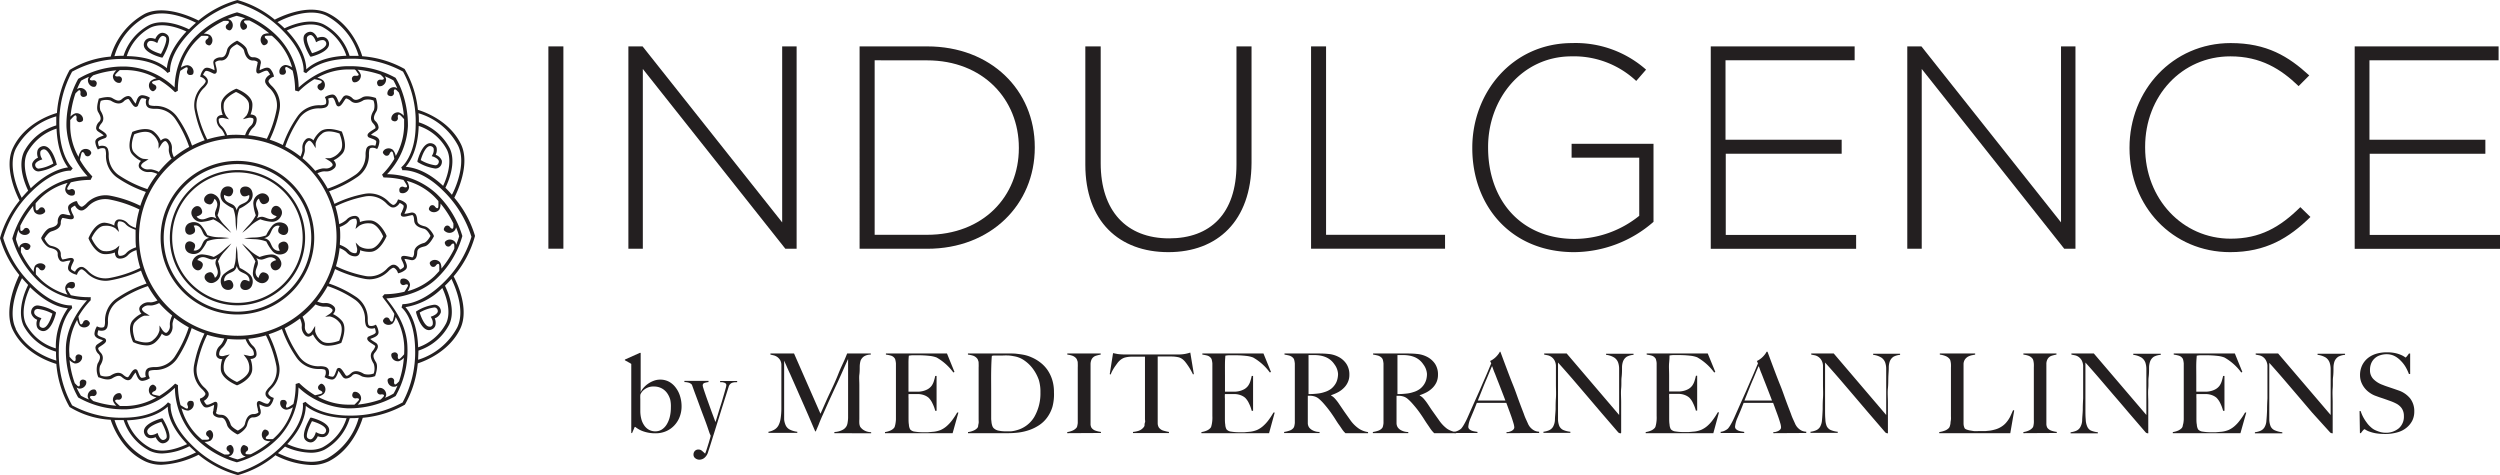 <?xml version="1.0" encoding="UTF-8"?> <svg xmlns="http://www.w3.org/2000/svg" width="143.43mm" height="27.26mm" viewBox="0 0 406.56 77.26"><defs><style>.cls-1{fill:#231f20;}</style></defs><title>chosen sub brand INDULGENCE logo 2</title><g id="Layer_1" data-name="Layer 1"><path class="cls-1" d="M89.18,7.54h2.44v32.9H89.18Z"></path><path class="cls-1" d="M102.19,7.54h2.31l22.7,28.62V7.54h2.35v32.9h-1.84L104.54,11.21V40.44h-2.35Z"></path><path class="cls-1" d="M139.79,7.54h11c10.34,0,17.49,7.1,17.49,16.36V24c0,9.26-7.15,16.45-17.49,16.45h-11Zm2.45,2.26V38.18h8.5c9.17,0,14.95-6.25,14.95-14.09V24c0-7.8-5.78-14.19-14.95-14.19Z"></path><path class="cls-1" d="M176.5,26.76V7.54H179v19c0,7.75,4.18,12.22,11.13,12.22,6.68,0,10.95-4,10.95-12V7.54h2.45V26.48C203.48,35.93,198,41,190,41S176.5,36,176.5,26.76Z"></path><path class="cls-1" d="M213.21,7.54h2.44V38.18H235v2.26H213.21Z"></path><path class="cls-1" d="M239.43,24.09V24c0-8.88,6.44-17,16.26-17a17.29,17.29,0,0,1,12,4.32l-1.6,1.84a14.81,14.81,0,0,0-10.58-4C247.56,9.19,242,16,242,23.9V24c0,8.51,5.31,14.85,14.1,14.85a16.91,16.91,0,0,0,10.48-3.76V25.64h-11V23.38H268.9V36.07A19.79,19.79,0,0,1,256,41C245.59,41,239.43,33.34,239.43,24.09Z"></path><path class="cls-1" d="M278.21,7.54h23.4V9.8h-21V22.72H299.5V25H280.65v13.2h21.2v2.26H278.21Z"></path><path class="cls-1" d="M310.17,7.54h2.3l22.7,28.62V7.54h2.35v32.9h-1.83L312.52,11.21V40.44h-2.35Z"></path><path class="cls-1" d="M346.31,24.09V24c0-9.3,7-17,16.45-17,5.88,0,9.4,2.16,12.78,5.26L373.81,14c-2.87-2.77-6.16-4.84-11.1-4.84-7.89,0-13.86,6.44-13.86,14.71V24c0,8.32,6.06,14.81,13.91,14.81,4.75,0,8-1.84,11.33-5.13l1.64,1.6C372.25,38.7,368.49,41,362.67,41,353.27,41,346.31,33.53,346.31,24.09Z"></path><path class="cls-1" d="M382.93,7.54h23.4V9.8h-21V22.72h18.85V25H385.37v13.2h21.19v2.26H382.93Z"></path><path class="cls-1" d="M110.52,67.81a4.17,4.17,0,0,1-.88,1.39,4,4,0,0,1-1.34.93,4.29,4.29,0,0,1-1.7.33,5.87,5.87,0,0,1-1.87-.28,4.28,4.28,0,0,1-1.42-.76h-.09l-.43,1h-.13V59.18a3.11,3.11,0,0,0-.45-.27l-.59-.33v-.11l2.43-1.09h.14l0,6.4,0,0a2.46,2.46,0,0,1,.48-.74,4.17,4.17,0,0,1,1.67-1.13,2.94,2.94,0,0,1,1-.18,3,3,0,0,1,1.49.36,3.38,3.38,0,0,1,1.1,1,4.29,4.29,0,0,1,.68,1.39,5.49,5.49,0,0,1,.23,1.63A4.69,4.69,0,0,1,110.52,67.81ZM109,65a3.44,3.44,0,0,0-.52-1.09,2.55,2.55,0,0,0-.89-.77,2.68,2.68,0,0,0-1.27-.29,2.35,2.35,0,0,0-1,.18,2.56,2.56,0,0,0-.67.42,1.84,1.84,0,0,0-.39.47.77.77,0,0,0-.13.34,5.28,5.28,0,0,0,0,.63v1.37c0,.22,0,.45,0,.68a5.24,5.24,0,0,0,.16,1.18,3.14,3.14,0,0,0,.44,1,2.24,2.24,0,0,0,.76.74,2.13,2.13,0,0,0,1.13.28,1.93,1.93,0,0,0,1-.29,2.55,2.55,0,0,0,.79-.81,4.29,4.29,0,0,0,.51-1.23,6.31,6.31,0,0,0,.18-1.54A5.11,5.11,0,0,0,109,65Z"></path><path class="cls-1" d="M119.45,62.16a2.59,2.59,0,0,0-.4.09,1,1,0,0,0-.33.23,1.07,1.07,0,0,0-.23.44l-.29.92c-.13.42-.29.91-.47,1.48s-.38,1.2-.59,1.88-.44,1.39-.66,2.11-.45,1.43-.67,2.14-.43,1.38-.64,2a1.94,1.94,0,0,1-.61,1,1.31,1.31,0,0,1-.81.3,1.07,1.07,0,0,1-.66-.22.71.71,0,0,1-.31-.6.84.84,0,0,1,.22-.6.75.75,0,0,1,.57-.23.84.84,0,0,1,.6.22c.17.14.33.29.5.45h0c.13-.32.24-.64.35-1l.27-.86c.07-.26.14-.48.19-.66s.07-.3.09-.36-.09-.22-.2-.51L115,69.29c-.16-.46-.36-1-.57-1.55s-.44-1.17-.66-1.77-.44-1.21-.66-1.79-.41-1.13-.59-1.62a1.24,1.24,0,0,0-.39-.29,2.5,2.5,0,0,0-.83-.14v-.2h3.92v.2a3.63,3.63,0,0,0-.66.14.41.41,0,0,0-.28.43,2.34,2.34,0,0,0,.11.44c.07.24.17.53.29.88s.25.73.4,1.14l.45,1.25c.15.42.3.83.45,1.22l.37,1a6.09,6.09,0,0,0,.2-.61c.1-.31.21-.68.34-1.11s.27-.87.42-1.34.27-.91.39-1.32.22-.77.3-1.06a3.26,3.26,0,0,0,.12-.55.36.36,0,0,0-.09-.26.48.48,0,0,0-.25-.15,1.59,1.59,0,0,0-.33-.08l-.34,0v-.2h2.77v.2Z"></path><path class="cls-1" d="M135.69,70.44v-.19a3.07,3.07,0,0,0,1.3-.33,1.52,1.52,0,0,0,.7-.67,2,2,0,0,0,.16-.58,5.51,5.51,0,0,0,.07-.71c0-.79,0-1.55,0-2.27V58.37c-.4.88-.76,1.7-1.09,2.44s-.66,1.47-1,2.18l-1,2.17-1.09,2.44c-.06.12-.14.31-.25.57s-.22.52-.32.79-.22.51-.31.74a4.06,4.06,0,0,0-.18.44h-.11l-1.14-2.65c-.38-.87-.75-1.72-1.11-2.53s-.69-1.57-1-2.27l-.84-1.9c-.26-.55-.46-1-.62-1.38l-.34-.76c0,.8,0,1.49,0,2.1s0,1.21,0,1.8,0,1.22,0,1.88v2.31c0,.56,0,1.05,0,1.46a3,3,0,0,0,.27,1,1.5,1.5,0,0,0,.66.66,3.57,3.57,0,0,0,1.21.35v.18h-4.69v-.18a2.83,2.83,0,0,0,1-.37,1.77,1.77,0,0,0,.63-.67,3.37,3.37,0,0,0,.34-1.07,10.87,10.87,0,0,0,.13-1.56c0-.51,0-1.12,0-1.83s0-1.45,0-2.26V60.24c0-.24,0-.54,0-.88a1.62,1.62,0,0,0-.21-.82,1.74,1.74,0,0,0-.47-.5,1.78,1.78,0,0,0-.58-.26l-.52-.12v-.18h3.84l4.3,9.8c.52-1.14,1-2.28,1.54-3.41s1-2.14,1.36-3.06.74-1.67,1-2.27.41-1,.44-1.06h3.84v.18a2.05,2.05,0,0,0-1.13.31,1.56,1.56,0,0,0-.53.68,3.78,3.78,0,0,0-.14,1c0,.43,0,.86-.06,1.28s0,1.13,0,1.67v3.58c0,.64,0,1.31,0,2a5.34,5.34,0,0,0,0,.69,1.66,1.66,0,0,0,.15.55l.14.17a2,2,0,0,0,.33.29,2.26,2.26,0,0,0,.54.27,2.46,2.46,0,0,0,.76.13v.18Z"></path><path class="cls-1" d="M154.92,70.44h-11v-.18a3.25,3.25,0,0,0,.84-.23,1.76,1.76,0,0,0,.64-.45.87.87,0,0,0,.14-.32,3.8,3.8,0,0,0,.1-.47,5,5,0,0,0,.06-.57c0-.2,0-.39,0-.58s0-.4,0-.69,0-.6,0-.94,0-.7,0-1.06V60.4c0-.22,0-.44,0-.67s0-.44,0-.65a3.79,3.79,0,0,0-.09-.54.71.71,0,0,0-.17-.35,1.13,1.13,0,0,0-.58-.37,6,6,0,0,0-.79-.16v-.18H154l1.22,3-.18.09a8.74,8.74,0,0,0-2.73-2.44,4.6,4.6,0,0,0-1.14-.26,16.38,16.38,0,0,0-2-.1c-.26,0-.52,0-.79,0a3.94,3.94,0,0,0-.58.07,10.65,10.65,0,0,0-.06,1.18c0,.6,0,1.3,0,2.09v1.15c0,.32,0,.57,0,.77s0,.35,0,.46v.2h.36l.62,0,.7,0a3.69,3.69,0,0,0,.58-.08,3.13,3.13,0,0,0,.9-.34,2.14,2.14,0,0,0,.59-.52,2.63,2.63,0,0,0,.36-.71,8.51,8.51,0,0,0,.24-.91h.22v5.67h-.22a5.59,5.59,0,0,0-.44-1.19,3.19,3.19,0,0,0-.62-.92,2.34,2.34,0,0,0-.69-.41,3,3,0,0,0-.95-.2l-.45,0h-1.19a6.86,6.86,0,0,0,0,.74v2.16c0,.19,0,.38,0,.55s0,.32,0,.44c0,.39,0,.75.06,1.09a1.73,1.73,0,0,0,.21.77,1.17,1.17,0,0,0,.77.36,7.9,7.9,0,0,0,1.33.1h.79l1-.09a4.42,4.42,0,0,0,1.07-.28,3.92,3.92,0,0,0,.93-.59,6.09,6.09,0,0,0,.88-.93,11.63,11.63,0,0,0,.87-1.32l.2,0Z"></path><path class="cls-1" d="M171.15,66.16a5.69,5.69,0,0,1-.88,1.76,5.06,5.06,0,0,1-1.3,1.23,7.08,7.08,0,0,1-1.56.77,8.88,8.88,0,0,1-1.71.41,14.55,14.55,0,0,1-1.71.11h-6.57v-.18a3,3,0,0,0,.87-.23,1.67,1.67,0,0,0,.64-.43.6.6,0,0,0,.14-.31c0-.14.05-.3.08-.48s0-.38,0-.58,0-.4,0-.59,0-.4,0-.69,0-.6,0-.94V59.75a5.72,5.72,0,0,0,0-.6c0-.19,0-.36-.08-.51a.82.82,0,0,0-.17-.35,1.5,1.5,0,0,0-.64-.45,5.09,5.09,0,0,0-.85-.18v-.18h6.77c.39,0,.79,0,1.19.05s.79.1,1.18.18a5.51,5.51,0,0,1,1.17.38,6.42,6.42,0,0,1,1.43.83,5.46,5.46,0,0,1,1.16,1.19,6,6,0,0,1,.79,1.6,6.65,6.65,0,0,1,.3,2.08A7.78,7.78,0,0,1,171.15,66.16Zm-2.21-4.37A6.9,6.9,0,0,0,168,60a5.85,5.85,0,0,0-1.37-1.35,4,4,0,0,0-1.73-.72,7.79,7.79,0,0,0-.79-.12,10.32,10.32,0,0,0-1.06,0h-.47l-.49,0-.45,0a2.12,2.12,0,0,0-.34.06c-.06.59-.09,1.4-.11,2.43s0,2.26,0,3.69v2.1c0,.63,0,1.14,0,1.53,0,.17,0,.35,0,.55l.06.58a3.33,3.33,0,0,0,.12.5,1.17,1.17,0,0,0,.19.34,1.61,1.61,0,0,0,.91.45,5.51,5.51,0,0,0,1,.1c.3,0,.61,0,.93,0a4.68,4.68,0,0,0,.89-.17,4.77,4.77,0,0,0,2.91-2.17,7.65,7.65,0,0,0,1-4A6.63,6.63,0,0,0,168.94,61.79Z"></path><path class="cls-1" d="M173.56,70.44v-.18a3.25,3.25,0,0,0,.84-.23,1.74,1.74,0,0,0,.66-.47.69.69,0,0,0,.13-.31,3.93,3.93,0,0,0,.08-.46l0-.57c0-.2,0-.39,0-.58s0-.4,0-.69,0-.6,0-.94,0-.7,0-1.06v-5.2a5.6,5.6,0,0,0,0-.6c0-.19,0-.36-.08-.51a1,1,0,0,0-.16-.35,1.5,1.5,0,0,0-.62-.44,4,4,0,0,0-.84-.19v-.18H179v.18a6,6,0,0,0-.81.2,1.19,1.19,0,0,0-.67.58,1.87,1.87,0,0,0-.17.77c0,.31,0,.61,0,.88s0,.6,0,.89,0,.6,0,.9v6c0,.34,0,.68,0,1a1.24,1.24,0,0,0,.16.69,1.36,1.36,0,0,0,.68.47,3.89,3.89,0,0,0,.85.19v.18Z"></path><path class="cls-1" d="M194,60.87a7.38,7.38,0,0,0-.35-.68c-.13-.23-.26-.45-.4-.65s-.27-.4-.41-.57a2.41,2.41,0,0,0-.34-.39,1.87,1.87,0,0,0-.82-.48,5.39,5.39,0,0,0-1.12-.13h-2.29c0,.3,0,.71,0,1.23s0,1,0,1.61v7c0,.35,0,.68,0,1a1.41,1.41,0,0,0,.17.68,1.4,1.4,0,0,0,.77.54,8,8,0,0,0,.89.21v.18h-5.85v-.18a4.49,4.49,0,0,0,.9-.18,1.78,1.78,0,0,0,.84-.59.6.6,0,0,0,.14-.3c0-.14,0-.29.07-.47s0-.36,0-.56,0-.4,0-.6,0-.39,0-.66,0-.58,0-.92,0-.69,0-1V58H184a4.25,4.25,0,0,0-1.13.16,2.24,2.24,0,0,0-.82.51,2.62,2.62,0,0,0-.33.37l-.4.55c-.13.2-.27.41-.39.64a3.55,3.55,0,0,0-.3.67l-.16-.06.54-3.42.76.15a10.14,10.14,0,0,0,1,.07l1.22,0h5.51l1.05,0h1.22a5.94,5.94,0,0,0,1-.1,6.31,6.31,0,0,0,.8-.21l.58,3.51Z"></path><path class="cls-1" d="M206.38,70.44h-11v-.18a3.25,3.25,0,0,0,.84-.23,1.76,1.76,0,0,0,.64-.45.73.73,0,0,0,.14-.32,3.8,3.8,0,0,0,.1-.47,5,5,0,0,0,.06-.57,5.72,5.72,0,0,0,0-.58c0-.17,0-.4,0-.69s0-.6,0-.94,0-.7,0-1.06V60.4c0-.22,0-.44,0-.67s0-.44,0-.65a3.79,3.79,0,0,0-.09-.54.71.71,0,0,0-.17-.35,1.15,1.15,0,0,0-.57-.37,6.59,6.59,0,0,0-.8-.16v-.18h9.94l1.22,3-.18.09a8.74,8.74,0,0,0-2.73-2.44,4.48,4.48,0,0,0-1.14-.26,16.38,16.38,0,0,0-2-.1c-.25,0-.52,0-.79,0a3.94,3.94,0,0,0-.58.07c0,.19-.05.58-.06,1.18s0,1.3,0,2.09v1.15c0,.32,0,.57,0,.77s0,.35,0,.46v.2h.36l.62,0,.7,0a4,4,0,0,0,.59-.08,3.25,3.25,0,0,0,.9-.34,2.09,2.09,0,0,0,.58-.52,2.63,2.63,0,0,0,.36-.71,8.51,8.51,0,0,0,.24-.91h.22v5.67h-.22a5.59,5.59,0,0,0-.44-1.19,3.19,3.19,0,0,0-.62-.92,2.34,2.34,0,0,0-.69-.41,3,3,0,0,0-.95-.2l-.45,0H199.2a4.71,4.71,0,0,0,0,.74v2.16c0,.19,0,.38,0,.55s0,.32,0,.44c0,.39,0,.75.06,1.09a1.73,1.73,0,0,0,.21.77,1.19,1.19,0,0,0,.77.36,7.9,7.9,0,0,0,1.33.1h.79l1-.09a4.46,4.46,0,0,0,1.06-.28,3.92,3.92,0,0,0,.93-.59,6.09,6.09,0,0,0,.88-.93,11.63,11.63,0,0,0,.87-1.32l.2,0Z"></path><path class="cls-1" d="M218.8,70.44l-.24-.24L218.4,70c-.06-.07-.13-.18-.22-.31s-.23-.35-.43-.62-.43-.64-.6-.91-.35-.54-.53-.8-.38-.54-.59-.81-.45-.57-.74-.9a7.18,7.18,0,0,0-.78-.78,2,2,0,0,0-.9-.45,2.48,2.48,0,0,0-.52-.07l-.41,0v2c0,.57,0,1.06,0,1.45s0,.72,0,1a1.31,1.31,0,0,0,.2.69,1.63,1.63,0,0,0,.56.47,2.37,2.37,0,0,0,1.15.28v.18h-5.76v-.18a4.7,4.7,0,0,0,.86-.21,1.4,1.4,0,0,0,.65-.43.93.93,0,0,0,.15-.33,4.79,4.79,0,0,0,.08-.48c0-.18,0-.38,0-.58s0-.4,0-.59,0-.4,0-.69,0-.6,0-.94,0-.7,0-1.06V60.4c0-.22,0-.44,0-.66s0-.43,0-.63a3.79,3.79,0,0,0-.09-.54.76.76,0,0,0-.17-.35,1.42,1.42,0,0,0-.6-.39,8.29,8.29,0,0,0-.82-.17v-.18h4.93c.8,0,1.52,0,2.14.07a4.35,4.35,0,0,1,1.71.48,3.42,3.42,0,0,1,1.28,1.13,3.12,3.12,0,0,1,.49,1.79,2.77,2.77,0,0,1-.25,1.2,3,3,0,0,1-.65.93,4,4,0,0,1-.94.7,7.52,7.52,0,0,1-1.13.48v.06a2.2,2.2,0,0,1,.59.46,8,8,0,0,1,.56.69l1,1.47,1,1.41A5.56,5.56,0,0,0,221,69.71a3.51,3.51,0,0,0,1.48.55v.18ZM217,59.23a3.12,3.12,0,0,0-1.32-1.12,4,4,0,0,0-.91-.28,5.31,5.31,0,0,0-1-.09h-.61l-.36,0,0,.19a1,1,0,0,0,0,.21c0,.08,0,.2,0,.35s0,.36,0,.64,0,.89,0,1.42,0,1,0,1.53v2a12,12,0,0,0,1.38-.07,5.19,5.19,0,0,0,1.23-.26,3.51,3.51,0,0,0,1-.48,3,3,0,0,0,.67-.7,2.53,2.53,0,0,0,.39-.83,3.62,3.62,0,0,0,.13-.94A2.9,2.9,0,0,0,217,59.23Z"></path><path class="cls-1" d="M233.23,70.44,233,70.2l-.16-.19c-.06-.07-.14-.18-.23-.31s-.23-.35-.42-.62-.43-.64-.6-.91-.35-.54-.53-.8-.38-.54-.59-.81-.46-.57-.75-.9a7.18,7.18,0,0,0-.78-.78,1.93,1.93,0,0,0-.89-.45,2.57,2.57,0,0,0-.52-.07l-.42,0v2c0,.57,0,1.06,0,1.45s0,.72,0,1a1.31,1.31,0,0,0,.2.69,1.58,1.58,0,0,0,.55.47,2.41,2.41,0,0,0,1.16.28v.18h-5.76v-.18a4.91,4.91,0,0,0,.86-.21,1.46,1.46,0,0,0,.65-.43.78.78,0,0,0,.14-.33,3,3,0,0,0,.08-.48c0-.18,0-.38,0-.58s0-.4,0-.59V67c0-.29,0-.6,0-.94s0-.7,0-1.06V60.4c0-.22,0-.44,0-.66s0-.43,0-.63a3.79,3.79,0,0,0-.09-.54.87.87,0,0,0-.17-.35,1.45,1.45,0,0,0-.61-.39,7.22,7.22,0,0,0-.82-.17v-.18h4.94c.8,0,1.51,0,2.14.07a4.45,4.45,0,0,1,1.71.48,3.5,3.5,0,0,1,1.28,1.13,3.12,3.12,0,0,1,.48,1.79,2.92,2.92,0,0,1-.24,1.2,3.18,3.18,0,0,1-.65.93,4.19,4.19,0,0,1-.94.7,7.21,7.21,0,0,1-1.14.48v.06a2.24,2.24,0,0,1,.6.46,7.93,7.93,0,0,1,.55.69c.32.45.65,1,1,1.47l1,1.41a5.77,5.77,0,0,0,1.3,1.37,3.52,3.52,0,0,0,1.47.55v.18Zm-1.78-11.21a3.15,3.15,0,0,0-1.31-1.12,4,4,0,0,0-.91-.28,5.39,5.39,0,0,0-1-.09h-.61l-.36,0c0,.07,0,.13,0,.19s0,.12,0,.21,0,.2,0,.35,0,.36,0,.64,0,.89,0,1.42,0,1,0,1.53v2a11.89,11.89,0,0,0,1.38-.07,5,5,0,0,0,1.23-.26,3.26,3.26,0,0,0,1-.48,2.87,2.87,0,0,0,1.07-1.53,3.61,3.61,0,0,0,.12-.94A2.9,2.9,0,0,0,231.45,59.23Z"></path><path class="cls-1" d="M245,70.44v-.18l.26,0a2.93,2.93,0,0,0,.43-.13,1.14,1.14,0,0,0,.39-.25.54.54,0,0,0,.18-.41,2.88,2.88,0,0,0-.1-.54c-.07-.24-.16-.54-.28-.9s-.26-.74-.42-1.17-.32-.89-.5-1.35h-4.79c-.18.45-.35.89-.52,1.3L239.15,68a4.57,4.57,0,0,0-.37,1.37.54.54,0,0,0,.14.39,1.27,1.27,0,0,0,.37.25,2.34,2.34,0,0,0,.49.14l.49.08v.18h-3.83v-.19a1.94,1.94,0,0,0,.8-.26,1.86,1.86,0,0,0,.39-.27,3.92,3.92,0,0,0,.41-.59,11.62,11.62,0,0,0,.7-1.39l.85-1.92,1-2.23c.33-.76.66-1.53,1-2.3s.63-1.5.92-2.17l-.18-.39a2.8,2.8,0,0,0,.58-.35,3.11,3.11,0,0,0,.46-.41,3.87,3.87,0,0,0,.34-.41,2.9,2.9,0,0,0,.2-.33H244c.37,1,.72,1.94,1.06,2.84s.66,1.75,1,2.58.61,1.63.89,2.4.58,1.54.87,2.3a8.29,8.29,0,0,0,.37.92l.38.84.16.25a2.29,2.29,0,0,0,.34.37,2.16,2.16,0,0,0,.51.34,1.91,1.91,0,0,0,.72.16v.21Zm-2.36-10.9c-.08.15-.18.4-.32.73l-.51,1.23c-.21.48-.43,1-.68,1.63l-.8,2h4.48c-.2-.54-.41-1.08-.62-1.62s-.41-1.06-.61-1.56-.38-1-.54-1.37S242.76,59.8,242.65,59.54Z"></path><path class="cls-1" d="M264.56,58a1.59,1.59,0,0,0-.62.78,3,3,0,0,0-.16,1c0,.48,0,1-.07,1.55s0,1.13-.07,1.83,0,1.46,0,2.26v1.15c0,.42,0,.85,0,1.29s0,.87,0,1.31v1.16a.17.17,0,0,1-.05.12.18.18,0,0,1-.14,0,.5.5,0,0,1-.32-.18l-2.79-3.24-2.4-2.82-2.24-2.62c-.74-.85-1.51-1.73-2.33-2.64v7.59c0,.61,0,1.17,0,1.66a3,3,0,0,0,.22,1.1,1.35,1.35,0,0,0,.63.62,4,4,0,0,0,1.16.29v.18H251v-.18a3.4,3.4,0,0,0,.86-.22,1.43,1.43,0,0,0,.69-.57,2.57,2.57,0,0,0,.32-1.11c0-.5.08-1.08.11-1.77,0-.51,0-1.12.05-1.83s0-1.45,0-2.26V60.31c0-.24,0-.53,0-.88a2,2,0,0,0-.25-.86,1.7,1.7,0,0,0-.47-.52,1.62,1.62,0,0,0-.58-.27l-.61-.12v-.18h3.66l8.53,10V61.33c0-.47,0-.93,0-1.37a3.15,3.15,0,0,0-.16-1,1.65,1.65,0,0,0-.64-.82,3.23,3.23,0,0,0-1.32-.44v-.18h4.46v.18A2.87,2.87,0,0,0,264.56,58Z"></path><path class="cls-1" d="M278.63,70.44h-11v-.18a3.25,3.25,0,0,0,.84-.23,1.76,1.76,0,0,0,.64-.45.73.73,0,0,0,.14-.32,3.8,3.8,0,0,0,.1-.47,5,5,0,0,0,.06-.57,5.72,5.72,0,0,0,0-.58c0-.17,0-.4,0-.69s0-.6,0-.94,0-.7,0-1.06V60.4c0-.22,0-.44,0-.67s0-.44,0-.65a2.17,2.17,0,0,0-.09-.54.64.64,0,0,0-.17-.35,1.15,1.15,0,0,0-.57-.37,6.79,6.79,0,0,0-.79-.16v-.18h9.93l1.23,3-.18.09A8.86,8.86,0,0,0,276,58.1a4.49,4.49,0,0,0-1.13-.26,16.67,16.67,0,0,0-2-.1c-.25,0-.51,0-.78,0a4.12,4.12,0,0,0-.59.07c0,.19,0,.58-.06,1.18s0,1.3,0,2.09v1.15c0,.32,0,.57,0,.77s0,.35,0,.46v.2h.36l.62,0,.7,0a3.84,3.84,0,0,0,.59-.08,3.13,3.13,0,0,0,.9-.34,2.09,2.09,0,0,0,.58-.52,2.63,2.63,0,0,0,.36-.71c.09-.27.17-.58.25-.91H276v5.67h-.21a6.25,6.25,0,0,0-.45-1.19,3,3,0,0,0-.62-.92,2.34,2.34,0,0,0-.69-.41,2.9,2.9,0,0,0-.94-.2l-.45,0h-1.19a4.71,4.71,0,0,0,0,.74v2.16c0,.19,0,.38,0,.55s0,.32,0,.44c0,.39,0,.75.06,1.09a1.73,1.73,0,0,0,.21.77,1.19,1.19,0,0,0,.77.36,8,8,0,0,0,1.34.1h.78l1-.09a4.34,4.34,0,0,0,1.06-.28,4,4,0,0,0,.94-.59,5.6,5.6,0,0,0,.87-.93,11.63,11.63,0,0,0,.87-1.32l.2,0Z"></path><path class="cls-1" d="M288.39,70.44v-.18l.26,0a2.93,2.93,0,0,0,.43-.13,1.14,1.14,0,0,0,.39-.25.53.53,0,0,0,.17-.41,2.66,2.66,0,0,0-.09-.54c-.07-.24-.16-.54-.28-.9s-.26-.74-.42-1.17-.32-.89-.5-1.35h-4.79c-.18.45-.35.89-.52,1.3L282.53,68a4.57,4.57,0,0,0-.37,1.37.54.54,0,0,0,.14.39,1.27,1.27,0,0,0,.37.25,2.34,2.34,0,0,0,.49.14l.49.08v.18h-3.83v-.19a1.94,1.94,0,0,0,.8-.26,1.86,1.86,0,0,0,.39-.27,3.92,3.92,0,0,0,.41-.59,11.62,11.62,0,0,0,.7-1.39l.85-1.92,1-2.23c.33-.76.66-1.53,1-2.3s.63-1.5.92-2.17l-.18-.39a2.8,2.8,0,0,0,.58-.35,3.11,3.11,0,0,0,.46-.41,3.87,3.87,0,0,0,.34-.41,2.9,2.9,0,0,0,.2-.33h.15c.37,1,.72,1.94,1.06,2.84s.66,1.75,1,2.58.61,1.63.89,2.4.58,1.54.87,2.3a8.29,8.29,0,0,0,.37.92l.38.84.16.25a2.29,2.29,0,0,0,.34.37,2.16,2.16,0,0,0,.51.34,1.91,1.91,0,0,0,.72.16v.21ZM286,59.54c-.08.15-.18.4-.32.73l-.51,1.23c-.21.48-.43,1-.68,1.63l-.8,2h4.48c-.2-.54-.41-1.08-.62-1.62s-.41-1.06-.61-1.56-.38-1-.54-1.37S286.14,59.8,286,59.54Z"></path><path class="cls-1" d="M307.94,58a1.59,1.59,0,0,0-.62.78,3,3,0,0,0-.16,1c0,.48-.05,1-.07,1.55s0,1.13-.07,1.83,0,1.46,0,2.26v1.15c0,.42,0,.85,0,1.29s0,.87,0,1.31v1.16a.17.17,0,0,1,0,.12.2.2,0,0,1-.14,0,.5.5,0,0,1-.32-.18l-2.79-3.24-2.4-2.82-2.24-2.62c-.74-.85-1.51-1.73-2.33-2.64v7.59c0,.61,0,1.17.05,1.66a3,3,0,0,0,.22,1.1,1.35,1.35,0,0,0,.63.62,3.89,3.89,0,0,0,1.16.29v.18h-4.43v-.18a3.4,3.4,0,0,0,.86-.22,1.43,1.43,0,0,0,.69-.57,2.57,2.57,0,0,0,.32-1.11c.05-.5.08-1.08.11-1.77,0-.51,0-1.12.05-1.83s0-1.45,0-2.26V60.31c0-.24,0-.53,0-.88a2,2,0,0,0-.25-.86,1.7,1.7,0,0,0-.47-.52,1.62,1.62,0,0,0-.58-.27l-.61-.12v-.18h3.66l8.53,10V61.33c0-.47,0-.93,0-1.37a3.15,3.15,0,0,0-.16-1,1.65,1.65,0,0,0-.64-.82,3.23,3.23,0,0,0-1.32-.44v-.18H309v.18A2.87,2.87,0,0,0,307.94,58Z"></path><path class="cls-1" d="M326.92,70.44H315.37v-.18a4.17,4.17,0,0,0,.89-.23,1.73,1.73,0,0,0,.69-.45.87.87,0,0,0,.15-.32,1.94,1.94,0,0,0,.1-.47c0-.18.05-.37.07-.57s0-.39,0-.58,0-.4,0-.69,0-.6,0-.94,0-.7,0-1.06V59.79a5.79,5.79,0,0,0,0-.61,3.13,3.13,0,0,0-.08-.49.72.72,0,0,0-.16-.34,1.54,1.54,0,0,0-.68-.47,3.63,3.63,0,0,0-.89-.22v-.18h5.75v.18l-.56.11a2.72,2.72,0,0,0-.62.23,1.64,1.64,0,0,0-.49.46,1.42,1.42,0,0,0-.22.79c0,.42,0,.8,0,1.15s0,.69,0,1,0,.68,0,1v3.28c0,.31,0,.63,0,1s0,.7,0,1.11,0,.75,0,1.09a1.77,1.77,0,0,0,.19.78.8.8,0,0,0,.29.18,3,3,0,0,0,.52.15l.67.11a5.79,5.79,0,0,0,.72,0h.46l.69,0,.78-.08a5.68,5.68,0,0,0,.7-.15,3.74,3.74,0,0,0,1.19-.52,3.28,3.28,0,0,0,.82-.75,4.53,4.53,0,0,0,.58-.91c.15-.33.31-.68.45-1l.18.06Z"></path><path class="cls-1" d="M329.05,70.44v-.18a3.07,3.07,0,0,0,.83-.23,1.74,1.74,0,0,0,.66-.47.69.69,0,0,0,.14-.31,4.12,4.12,0,0,0,.07-.46,5.17,5.17,0,0,0,0-.57c0-.2,0-.39,0-.58s0-.4,0-.69,0-.6,0-.94,0-.7,0-1.06v-5.2a5.6,5.6,0,0,0,0-.6,3.42,3.42,0,0,0-.08-.51.81.81,0,0,0-.16-.35,1.5,1.5,0,0,0-.62-.44,4,4,0,0,0-.84-.19v-.18h5.38v.18a6,6,0,0,0-.81.2,1.17,1.17,0,0,0-.66.58,1.6,1.6,0,0,0-.17.77c0,.31,0,.61,0,.88s0,.6,0,.89,0,.6,0,.9v6c0,.34,0,.68,0,1a1.34,1.34,0,0,0,.16.69,1.4,1.4,0,0,0,.68.47,4,4,0,0,0,.85.19v.18Z"></path><path class="cls-1" d="M350.28,58a1.59,1.59,0,0,0-.62.78,3,3,0,0,0-.17,1c0,.48,0,1-.07,1.55s0,1.13-.06,1.83,0,1.46,0,2.26v1.15c0,.42,0,.85,0,1.29s0,.87,0,1.31v1.16a.16.16,0,0,1,0,.12.2.2,0,0,1-.14,0,.48.48,0,0,1-.32-.18l-2.79-3.24c-.84-1-1.64-1.93-2.41-2.82l-2.24-2.62c-.73-.85-1.5-1.73-2.32-2.64v7.59c0,.61,0,1.17.05,1.66a3,3,0,0,0,.22,1.1A1.33,1.33,0,0,0,340,70a4,4,0,0,0,1.16.29v.18h-4.43v-.18a3.47,3.47,0,0,0,.87-.22,1.4,1.4,0,0,0,.68-.57,2.43,2.43,0,0,0,.33-1.11c0-.5.08-1.08.1-1.77q0-.77.06-1.83c0-.7,0-1.45,0-2.26V60.31c0-.24,0-.53,0-.88a2.19,2.19,0,0,0-.25-.86,1.83,1.83,0,0,0-.47-.52,1.66,1.66,0,0,0-.59-.27l-.6-.12v-.18h3.65l8.54,10V61.33c0-.47,0-.93,0-1.37a3.44,3.44,0,0,0-.16-1,1.71,1.71,0,0,0-.64-.82,3.28,3.28,0,0,0-1.33-.44v-.18h4.47v.18A2.81,2.81,0,0,0,350.28,58Z"></path><path class="cls-1" d="M364.35,70.44h-11v-.18a3.25,3.25,0,0,0,.84-.23,1.85,1.85,0,0,0,.64-.45,1.08,1.08,0,0,0,.14-.32c0-.13.07-.29.1-.47a5,5,0,0,0,.06-.57c0-.2,0-.39,0-.58s0-.4,0-.69,0-.6,0-.94,0-.7,0-1.06V60.4c0-.22,0-.44,0-.67s0-.44,0-.65a3.79,3.79,0,0,0-.09-.54.71.71,0,0,0-.17-.35,1.13,1.13,0,0,0-.58-.37,6.37,6.37,0,0,0-.79-.16v-.18h9.94l1.22,3-.18.09a8.65,8.65,0,0,0-2.74-2.44,4.38,4.38,0,0,0-1.13-.26,16.38,16.38,0,0,0-2-.1c-.26,0-.52,0-.79,0a3.94,3.94,0,0,0-.58.07c0,.19-.05.58-.07,1.18s0,1.3,0,2.09v1.15c0,.32,0,.57,0,.77v.66h.37l.62,0,.7,0a3.69,3.69,0,0,0,.58-.08,3.13,3.13,0,0,0,.9-.34,2.14,2.14,0,0,0,.59-.52,2.63,2.63,0,0,0,.36-.71,8.51,8.51,0,0,0,.24-.91h.22v5.67h-.22a6.19,6.19,0,0,0-.44-1.19,3.19,3.19,0,0,0-.62-.92,2.34,2.34,0,0,0-.69-.41,3,3,0,0,0-.95-.2l-.45,0h-1.19a6.86,6.86,0,0,0,0,.74v2.16c0,.19,0,.38,0,.55v.44c0,.39,0,.75.07,1.09a1.73,1.73,0,0,0,.21.77,1.17,1.17,0,0,0,.77.36,7.9,7.9,0,0,0,1.33.1h.78l1-.09a4.42,4.42,0,0,0,1.07-.28,3.92,3.92,0,0,0,.93-.59,5.6,5.6,0,0,0,.87-.93,10.4,10.4,0,0,0,.88-1.32l.2,0Z"></path><path class="cls-1" d="M380.27,58a1.66,1.66,0,0,0-.63.78,3.33,3.33,0,0,0-.16,1c0,.48,0,1-.07,1.55s0,1.13-.06,1.83,0,1.46,0,2.26v1.15c0,.42,0,.85,0,1.29s0,.87,0,1.31v1.16a.17.17,0,0,1,0,.12.17.17,0,0,1-.13,0,.5.5,0,0,1-.33-.18L376,67.08l-2.4-2.82-2.24-2.62c-.73-.85-1.51-1.73-2.32-2.64v7.59c0,.61,0,1.17,0,1.66a3,3,0,0,0,.23,1.1A1.33,1.33,0,0,0,370,70a4,4,0,0,0,1.16.29v.18H366.7v-.18a3.47,3.47,0,0,0,.87-.22,1.45,1.45,0,0,0,.68-.57,2.32,2.32,0,0,0,.32-1.11c.05-.5.09-1.08.11-1.77q0-.77.06-1.83c0-.7,0-1.45,0-2.26V60.31c0-.24,0-.53,0-.88a2,2,0,0,0-.26-.86,1.62,1.62,0,0,0-1.05-.79l-.6-.12v-.18h3.65l8.54,10V61.33c0-.47,0-.93,0-1.37a3.4,3.4,0,0,0-.17-1,1.69,1.69,0,0,0-.63-.82,3.28,3.28,0,0,0-1.33-.44v-.18h4.47v.18A2.81,2.81,0,0,0,380.27,58Z"></path><path class="cls-1" d="M392.27,68.45a3.62,3.62,0,0,1-1,1.17,4,4,0,0,1-1.49.71,7,7,0,0,1-1.89.24,9.34,9.34,0,0,1-1.51-.11,5.81,5.81,0,0,1-1-.26,3.12,3.12,0,0,1-.62-.28,1.11,1.11,0,0,0-.26-.13s-.12.08-.24.22a5.22,5.22,0,0,0-.32.42h-.16l-.06-3.59h.18a5.72,5.72,0,0,0,.42,1,7,7,0,0,0,.55.86,3.94,3.94,0,0,0,.63.71,3,3,0,0,0,.63.47,5.32,5.32,0,0,0,.82.33,3.34,3.34,0,0,0,1,.16,3.21,3.21,0,0,0,2.16-.73,2.49,2.49,0,0,0,.82-2,2.16,2.16,0,0,0-.16-.88,1.91,1.91,0,0,0-.44-.66,2.49,2.49,0,0,0-.66-.48,7.59,7.59,0,0,0-.81-.36l-.75-.27-.6-.21-.58-.19-.71-.26a4,4,0,0,1-.9-.5A3.69,3.69,0,0,1,384,62.14a3.1,3.1,0,0,1-.2-1.09,3.65,3.65,0,0,1,.36-1.68,3.48,3.48,0,0,1,.95-1.17,4.07,4.07,0,0,1,1.38-.69,6,6,0,0,1,1.65-.22,6.26,6.26,0,0,1,1.39.13,5.23,5.23,0,0,1,.94.3A3.48,3.48,0,0,1,391,58a1.26,1.26,0,0,0,.21.14s.11-.07.22-.22a4.35,4.35,0,0,0,.32-.43h.2v3.33h-.2a7.88,7.88,0,0,0-.56-1.18,5.18,5.18,0,0,0-.79-1,3.78,3.78,0,0,0-1-.75,2.83,2.83,0,0,0-1.28-.29,3.3,3.3,0,0,0-1.05.17,2.2,2.2,0,0,0-.86.48,2.23,2.23,0,0,0-.58.8,2.68,2.68,0,0,0-.21,1.09,2,2,0,0,0,.58,1.53,4,4,0,0,0,1.49.92c.24.1.46.18.67.25l.62.21.62.21.66.23a4.18,4.18,0,0,1,1.89,1.3,3.36,3.36,0,0,1,.67,2.14A3.3,3.3,0,0,1,392.27,68.45Z"></path></g><g id="centre"><path class="cls-1" d="M24.54,71.26a2.09,2.09,0,0,0,.77-.17c.18.36.57,1,1.17,1a1.21,1.21,0,0,0,.81-.36c.85-.76-.48-3.07-.75-3.52l-.1-.17-.18,0c-.23.06-2.27.63-2.75,1.65a1,1,0,0,0,0,.9A1.07,1.07,0,0,0,24.54,71.26ZM24,69.92c.3-.62,1.58-1.12,2.24-1.32.55,1,1.13,2.39.76,2.72a.71.71,0,0,1-.48.23c-.4,0-.72-.65-.8-.88l-.1-.27-.26.14a2,2,0,0,1-.78.21A.56.56,0,0,1,24,70.4.54.54,0,0,1,24,69.92Z"></path><path class="cls-1" d="M49.72,71.6a1.2,1.2,0,0,0,.79.34c.62,0,1-.62,1.17-1a2.28,2.28,0,0,0,.75.14,1.06,1.06,0,0,0,1-.66,1,1,0,0,0,0-.91c-.5-1-2.54-1.53-2.78-1.59l-.18,0-.09.16C50.13,68.52,48.85,70.86,49.72,71.6Zm1-3.12c.66.19,2,.66,2.26,1.28a.54.54,0,0,1,0,.48.58.58,0,0,1-.58.36,2,2,0,0,1-.77-.2l-.26-.14-.09.28c-.08.24-.39.9-.8.9a.74.74,0,0,1-.47-.22C49.66,70.89,50.21,69.45,50.74,68.48Z"></path><path class="cls-1" d="M6.05,52A1.75,1.75,0,0,0,6,53.12a1,1,0,0,0,.6.62,1.12,1.12,0,0,0,.43.1c1.32,0,2-2.6,2.06-2.9l0-.18-.16-.09a7.25,7.25,0,0,0-2.76-1,1,1,0,0,0-.78.3,1.12,1.12,0,0,0-.31,1A1.68,1.68,0,0,0,6.05,52Zm-.27-1.64a.53.53,0,0,1,.4-.12A6.45,6.45,0,0,1,8.52,51c-.24.84-.91,2.64-1.75,2.27A.56.56,0,0,1,6.44,53a1.54,1.54,0,0,1,.16-1l.14-.26-.28-.1c-.21-.06-.78-.33-.88-.69A.63.63,0,0,1,5.78,50.31Z"></path><path class="cls-1" d="M71.68,50.83a1.09,1.09,0,0,0-.33-1,1,1,0,0,0-.75-.28,7.22,7.22,0,0,0-2.77,1l-.16.09,0,.19c.07.29.79,2.85,2.09,2.85a1,1,0,0,0,.45-.11,1,1,0,0,0,.59-.63,1.8,1.8,0,0,0-.1-1.17A1.64,1.64,0,0,0,71.68,50.83Zm-1.49.94a1.53,1.53,0,0,1,.18,1,.56.56,0,0,1-.32.34.69.69,0,0,1-.24,0c-.65,0-1.27-1.33-1.56-2.29A6.47,6.47,0,0,1,70.6,50a.49.49,0,0,1,.38.12.61.61,0,0,1,.21.57c-.09.36-.65.63-.86.71l-.28.1Z"></path><path class="cls-1" d="M27.22,5.67a1.2,1.2,0,0,0-.8-.34c-.61,0-1,.61-1.17,1a2.27,2.27,0,0,0-.76-.15,1.09,1.09,0,0,0-1,1.56c.49,1,2.54,1.55,2.77,1.61l.18,0,.09-.16C26.78,8.75,28.08,6.43,27.22,5.67Zm-1,3.11c-.66-.19-2-.68-2.25-1.3a.52.52,0,0,1,0-.47.57.57,0,0,1,.58-.36,1.74,1.74,0,0,1,.77.21l.26.13.1-.27c.08-.24.4-.89.8-.89a.74.74,0,0,1,.47.22C27.27,6.39,26.71,7.82,26.17,8.78Z"></path><path class="cls-1" d="M52.38,6a2,2,0,0,0-.76.16c-.17-.36-.56-1-1.17-1a1.22,1.22,0,0,0-.8.35c-.86.75.45,3.07.71,3.53l.1.16.18,0c.24-.06,2.28-.6,2.77-1.62a1.05,1.05,0,0,0,0-.9A1.07,1.07,0,0,0,52.38,6ZM53,7.35c-.3.62-1.59,1.1-2.25,1.3-.54-1-1.1-2.4-.72-2.73a.76.76,0,0,1,.47-.23c.4,0,.72.66.8.89l.1.28.26-.14a1.9,1.9,0,0,1,.77-.21.58.58,0,0,1,.58.36A.54.54,0,0,1,53,7.35Z"></path><path class="cls-1" d="M9.2,26.62c-.07-.29-.76-2.87-2.07-2.87a1,1,0,0,0-.44.1,1,1,0,0,0-.59.62,1.81,1.81,0,0,0,.08,1.17,1.7,1.7,0,0,0-.94.94,1.13,1.13,0,0,0,.32,1,1,1,0,0,0,.76.29,7.43,7.43,0,0,0,2.77-1l.16-.1Zm-2.88.79a.49.49,0,0,1-.38-.13.61.61,0,0,1-.21-.57c.09-.36.66-.62.87-.7l.28-.09-.14-.26a1.56,1.56,0,0,1-.17-1,.56.56,0,0,1,.32-.32.53.53,0,0,1,.24-.06c.71,0,1.31,1.55,1.54,2.31A6.39,6.39,0,0,1,6.32,27.41Z"></path><path class="cls-1" d="M68,26.4a7.43,7.43,0,0,0,2.76,1,1,1,0,0,0,.77-.29,1.13,1.13,0,0,0,.32-1,1.68,1.68,0,0,0-1-.94A1.8,1.8,0,0,0,71,24a1,1,0,0,0-.59-.63,1.15,1.15,0,0,0-.44-.09c-1.31,0-2,2.57-2.08,2.87l0,.18Zm2.2-2.6a.6.6,0,0,1,.32.33,1.56,1.56,0,0,1-.17,1l-.14.26.28.09c.19.07.77.34.87.7a.66.66,0,0,1-.21.57.5.5,0,0,1-.39.12,6.33,6.33,0,0,1-2.34-.84C68.65,25.22,69.33,23.43,70.18,23.8Z"></path><path class="cls-1" d="M63.83,43.58a.35.35,0,0,1,.3,0,1.34,1.34,0,0,1,.53.66l.08.2.2-.05a2.62,2.62,0,0,0,1-.53c.45-.4.16-1-.08-1.54l-.09-.22h0a4.75,4.75,0,0,1,.74.12l.35.07a.72.72,0,0,0,.6-.14c.25-.19.37-.55.4-1.16s.52-.76,1.24-.94,1.39-1.48,1.46-1.62-.69-1.43-1.46-1.62-1.21-.41-1.24-.94-.15-1-.4-1.16a.76.76,0,0,0-.6-.14l-.36.08a4.45,4.45,0,0,1-.73.12h0l.09-.22c.24-.51.53-1.15.08-1.55a2.59,2.59,0,0,0-1-.52l-.21-.06-.08.2a1.28,1.28,0,0,1-.53.66.32.32,0,0,1-.3,0,2.58,2.58,0,0,1-.57-.44,4.35,4.35,0,0,0-3.86-1.34,19.2,19.2,0,0,0-5,1.65,17,17,0,0,0-.87-2.06,19,19,0,0,0,4.63-2.34A4.3,4.3,0,0,0,60,25a3.8,3.8,0,0,1,.08-.72.38.38,0,0,1,.21-.22,1.28,1.28,0,0,1,.84.08l.2.09.1-.18A2.75,2.75,0,0,0,61.7,23c0-.61-.62-.85-1.15-1l-.22-.08a3.7,3.7,0,0,1,.6-.44l.3-.2a.77.77,0,0,0,.34-.52A1.54,1.54,0,0,0,61,19.65c-.35-.4-.17-.9.21-1.54s0-2-.09-2.18h0l0,0c-.15-.06-1.52-.51-2.2-.1s-1.15.56-1.54.21a1.54,1.54,0,0,0-1.1-.54.75.75,0,0,0-.53.33c-.06.09-.13.19-.2.31a5.45,5.45,0,0,1-.44.6c0-.07,0-.14-.08-.22-.19-.53-.46-1.18-1-1.15a2.43,2.43,0,0,0-1,.31l-.19.1.08.2a1.25,1.25,0,0,1,.1.84.38.38,0,0,1-.23.2,2.58,2.58,0,0,1-.72.09,4.3,4.3,0,0,0-3.67,1.79A19.27,19.27,0,0,0,46,23.58a15.46,15.46,0,0,0-2.14-.87,19.12,19.12,0,0,0,1.62-4.92,4.32,4.32,0,0,0-1.33-3.86,2.6,2.6,0,0,1-.45-.57.35.35,0,0,1,0-.3,1.28,1.28,0,0,1,.66-.53l.2-.08-.05-.21a2.7,2.7,0,0,0-.53-1c-.4-.46-1-.16-1.54.07l-.22.1a5,5,0,0,1,.12-.74c0-.13.05-.25.07-.35a.74.74,0,0,0-.14-.61,1.52,1.52,0,0,0-1.15-.4c-.54,0-.76-.52-.95-1.23s-1.47-1.4-1.61-1.47h0c-.13.06-1.43.7-1.62,1.48s-.41,1.2-.94,1.23a1.54,1.54,0,0,0-1.16.4.74.74,0,0,0-.13.61,3.08,3.08,0,0,0,.07.35,3.9,3.9,0,0,1,.11.74l-.21-.1c-.51-.23-1.15-.53-1.55-.07a2.59,2.59,0,0,0-.52,1l-.06.21.2.08a1.28,1.28,0,0,1,.66.53.32.32,0,0,1,0,.3,2.83,2.83,0,0,1-.44.57,4.32,4.32,0,0,0-1.33,3.86,19.36,19.36,0,0,0,1.65,5,17.71,17.71,0,0,0-2.06.88A19.21,19.21,0,0,0,28.81,19a4.31,4.31,0,0,0-3.67-1.78,3,3,0,0,1-.72-.09.34.34,0,0,1-.22-.2,1.24,1.24,0,0,1,.09-.85l.08-.19-.18-.11a2.64,2.64,0,0,0-1.05-.3c-.63,0-.85.62-1,1.14l-.08.23a4,4,0,0,1-.44-.61c-.07-.11-.14-.22-.2-.3a.72.72,0,0,0-.52-.33c-.3,0-.65.13-1.11.53s-.9.18-1.54-.2-2.05.05-2.19.1v0h0c0,.15-.51,1.5-.1,2.18s.56,1.14.21,1.54a1.51,1.51,0,0,0-.54,1.1.71.71,0,0,0,.34.52,3.11,3.11,0,0,0,.3.2,4.64,4.64,0,0,1,.6.44l-.22.09c-.53.19-1.19.43-1.15,1a2.75,2.75,0,0,0,.31,1l.1.19.2-.09a1.33,1.33,0,0,1,.84-.09.31.31,0,0,1,.2.23,2.93,2.93,0,0,1,.09.71A4.33,4.33,0,0,0,19,28.84a19.16,19.16,0,0,0,4.72,2.37,17,17,0,0,0-.9,2.25,19.07,19.07,0,0,0-5-1.66A4.29,4.29,0,0,0,14,33.14a3.14,3.14,0,0,1-.57.44.35.35,0,0,1-.3,0,1.32,1.32,0,0,1-.54-.66l-.07-.2-.21,0a2.79,2.79,0,0,0-1,.53c-.45.4-.16,1,.08,1.55l.09.21h0a3.83,3.83,0,0,1-.73-.12l-.35-.07a.74.74,0,0,0-.61.14,1.5,1.5,0,0,0-.4,1.16c0,.53-.52.76-1.24.94s-1.39,1.48-1.45,1.61.68,1.44,1.45,1.63,1.21.41,1.24.94a1.5,1.5,0,0,0,.4,1.16.74.74,0,0,0,.61.14l.35-.08a4.78,4.78,0,0,1,.73-.11h0l-.1.21c-.24.51-.53,1.15-.08,1.55a2.5,2.5,0,0,0,1,.52l.21.06.07-.2a1.39,1.39,0,0,1,.53-.66.37.37,0,0,1,.31,0,3.14,3.14,0,0,1,.57.44,4.4,4.4,0,0,0,3.12,1.39,3.78,3.78,0,0,0,.73-.06A19.61,19.61,0,0,0,22.93,44a16.31,16.31,0,0,0,.9,2.11,19.49,19.49,0,0,0-5,2.52,4.35,4.35,0,0,0-1.75,3.7A2.57,2.57,0,0,1,17,53a.36.36,0,0,1-.2.23,1.28,1.28,0,0,1-.84-.08l-.2-.09-.1.19a2.64,2.64,0,0,0-.3,1c0,.61.64.84,1.17,1l.22.08a4.41,4.41,0,0,1-.6.44l-.3.21a.72.72,0,0,0-.33.52,1.49,1.49,0,0,0,.55,1.1c.35.4.18.9-.2,1.54A3.13,3.13,0,0,0,16,61.36l.05,0,0,0c.14,0,1.38.65,2.2.16.63-.38,1.13-.57,1.54-.22s.79.56,1.11.52a.73.73,0,0,0,.52-.34l.19-.3a6,6,0,0,1,.43-.61l.09.22c.19.51.43,1.14,1,1.14h.05a2.37,2.37,0,0,0,1-.32l.19-.1-.09-.2a1.32,1.32,0,0,1-.1-.84.35.35,0,0,1,.23-.21,3.44,3.44,0,0,1,.71-.09,4.33,4.33,0,0,0,3.66-1.82,20,20,0,0,0,2.39-5,17.34,17.34,0,0,0,2.08.89,19.92,19.92,0,0,0-1.71,5.25,4.33,4.33,0,0,0,1.38,3.85,3.41,3.41,0,0,1,.45.56.35.35,0,0,1,0,.3,1.34,1.34,0,0,1-.65.54l-.2.08,0,.21a2.81,2.81,0,0,0,.54,1c.4.45,1,.15,1.55-.1l.21-.09a5.1,5.1,0,0,1-.11.74c0,.13,0,.25-.07.35a.75.75,0,0,0,.14.61,1.58,1.58,0,0,0,1.16.38c.54,0,.77.51,1,1.23s1.52,1.43,1.66,1.49,1.39-.75,1.58-1.53.4-1.2.93-1.24a1.51,1.51,0,0,0,1.15-.41.75.75,0,0,0,.13-.61c0-.1,0-.22-.07-.35a4,4,0,0,1-.13-.74l.22.09c.51.24,1.15.52,1.55.07a2.56,2.56,0,0,0,.51-1l.05-.21-.2-.08a1.27,1.27,0,0,1-.66-.52.37.37,0,0,1,0-.31,3.14,3.14,0,0,1,.44-.57,4.31,4.31,0,0,0,1.3-3.87,19.29,19.29,0,0,0-1.71-5,15.67,15.67,0,0,0,2.16-.86,19.48,19.48,0,0,0,2.42,4.71A4.35,4.35,0,0,0,52,60a2.59,2.59,0,0,1,.72.08.33.33,0,0,1,.23.2,1.28,1.28,0,0,1-.08.84l-.09.2.19.1a2.64,2.64,0,0,0,1,.3h0c.57,0,.8-.64,1-1.16,0-.07,0-.15.08-.23a4,4,0,0,1,.44.61l.21.29a.72.72,0,0,0,.52.33,1.49,1.49,0,0,0,1.1-.55c.4-.35.9-.18,1.55.2A3.16,3.16,0,0,0,61,61.16c.05-.15.57-1.57.15-2.25s-.57-1.13-.22-1.54.56-.8.52-1.11a.73.73,0,0,0-.34-.52l-.3-.19a5.53,5.53,0,0,1-.61-.43l.22-.09c.53-.2,1.18-.45,1.14-1.05a2.53,2.53,0,0,0-.32-1l-.11-.19-.19.09a1.33,1.33,0,0,1-.84.1.37.37,0,0,1-.21-.23,2.86,2.86,0,0,1-.09-.71A4.33,4.33,0,0,0,58,48.34a18.52,18.52,0,0,0-4.51-2.24,17.36,17.36,0,0,0,1-2.35,19.21,19.21,0,0,0,4.91,1.61,4.78,4.78,0,0,0,.73.06A4.43,4.43,0,0,0,63.26,44,2.58,2.58,0,0,1,63.83,43.58Zm-10.2,7.87a2.73,2.73,0,0,1,1.54.95c.86.84.09,2.7,0,3-.71.28-2.22.66-2.92,0a2.79,2.79,0,0,1-1-1.52V53l-.44.73c-.12.2-.39.52-.61.54a.28.28,0,0,1-.24-.11,1.35,1.35,0,0,1-.38-1.05,4.38,4.38,0,0,0,0-.5,3.66,3.66,0,0,0-.38-1.11,17,17,0,0,0,2.11-2,4.14,4.14,0,0,0,1.1.35c.57.08,1-.13,1.54.37a.31.31,0,0,1,.13.24c0,.23-.34.51-.53.63l-.67.42Zm-15,3.15A16.06,16.06,0,1,1,54.73,38.54,16.07,16.07,0,0,1,38.67,54.6Zm1.44,3.67A2.69,2.69,0,0,1,40.54,60c0,1.06-1.5,1.88-2,2.12-.39-.16-2.13-1-2.15-2.12a2.77,2.77,0,0,1,.39-1.77l.58-.6-.81.2a1.09,1.09,0,0,1-.82,0s-.1-.09-.09-.25a1.35,1.35,0,0,1,.47-1,3,3,0,0,0,.33-.37A4.57,4.57,0,0,0,37,55.11a16.37,16.37,0,0,0,1.72.09c.41,0,.81,0,1.21-.05a4.28,4.28,0,0,0,.54,1,3.87,3.87,0,0,0,.32.37,1.31,1.31,0,0,1,.5,1c0,.16,0,.23-.08.26a1.14,1.14,0,0,1-.82.06l-.77-.17ZM22,55.33c-.27-.67-.72-2.28,0-3,.91-.94,1.51-1,1.52-1h.84l-.72-.44c-.2-.11-.53-.39-.55-.61,0-.06,0-.14.12-.24a1.34,1.34,0,0,1,1.05-.38,2.77,2.77,0,0,0,.49,0,3.81,3.81,0,0,0,1.13-.38A16.7,16.7,0,0,0,28,51.31a3.9,3.9,0,0,0-.37,1.15,2.74,2.74,0,0,0,0,.49A1.34,1.34,0,0,1,27.23,54a.29.29,0,0,1-.24.12c-.23,0-.51-.34-.63-.53l-.42-.67,0,.79a2.77,2.77,0,0,1-1,1.54C24.09,56.17,22.1,55.35,22,55.33Zm1.37-29.5s-.6,0-1.53-1c-.78-.77-.22-2.49,0-3,.23-.09,2.09-.85,2.95,0a2.8,2.8,0,0,1,1,1.53v.84l.44-.72c.12-.2.4-.52.62-.54a.27.27,0,0,1,.24.12,1.34,1.34,0,0,1,.37,1.05,2.91,2.91,0,0,0,0,.5,4.25,4.25,0,0,0,.39,1.16l.17-.08A16.13,16.13,0,0,0,25.79,28l0-.07a4.16,4.16,0,0,0-1.17-.39,2.74,2.74,0,0,0-.49,0,1.36,1.36,0,0,1-1.06-.37.31.31,0,0,1-.12-.24c0-.22.34-.5.54-.62l.67-.41Zm13.41-7a2.84,2.84,0,0,1-.4-1.77c0-1.07,1.54-1.87,2-2.11.69.3,2.11,1.08,2.11,2.07a2.75,2.75,0,0,1-.4,1.76l-.59.6.82-.2a1.21,1.21,0,0,1,.82.06.29.29,0,0,1,.08.26,1.32,1.32,0,0,1-.48,1,3,3,0,0,0-.33.37,4.49,4.49,0,0,0-.55,1.1h0c-.44,0-.87-.06-1.31-.06s-1.09,0-1.62.08a4.21,4.21,0,0,0-.55-1.09,3.87,3.87,0,0,0-.32-.37,1.32,1.32,0,0,1-.49-1c0-.16,0-.22.08-.25a1.12,1.12,0,0,1,.83-.06l.76.18Zm18.44,2.94c.12.26.88,2.11,0,2.95a2.83,2.83,0,0,1-1.53,1h-.85l.73.44c.16.1.51.39.53.62,0,.05,0,.13-.11.24a1.36,1.36,0,0,1-1.06.37,2.74,2.74,0,0,0-.49,0,4,4,0,0,0-1.17.39l0,0a16.86,16.86,0,0,0-2.08-2.06,4.22,4.22,0,0,0,.38-1.15,4.15,4.15,0,0,0,0-.49A1.35,1.35,0,0,1,50.05,23a.32.32,0,0,1,.24-.12c.23,0,.5.35.63.54l.41.67,0-.79a2.75,2.75,0,0,1,1-1.53C53.08,21,54.75,21.54,55.26,21.73Zm-6.53-2.56a3.87,3.87,0,0,1,3.32-1.59,3.27,3.27,0,0,0,.85-.12.83.83,0,0,0,.51-.46,1.54,1.54,0,0,0,0-1,1.88,1.88,0,0,1,.66-.16h0c.24,0,.41.44.55.84,0,.1.08.19.11.29a.43.43,0,0,0,.35.29c.31,0,.55-.31.91-.88l.19-.28c.08-.11.15-.13.19-.13s.4.12.73.41c.74.66,1.66.12,2.1-.15a2.46,2.46,0,0,1,1.58.07,2.49,2.49,0,0,1,.06,1.57c-.26.44-.81,1.36-.16,2.1.3.33.44.58.42.73s0,.11-.13.19l-.29.19c-.56.36-.89.6-.87.91a.43.43,0,0,0,.29.35l.29.11c.4.14.86.31.84.56a2.13,2.13,0,0,1-.16.66,1.48,1.48,0,0,0-1,0,.79.79,0,0,0-.46.5,3.27,3.27,0,0,0-.12.85,3.87,3.87,0,0,1-1.59,3.32,19,19,0,0,1-4.57,2.29,16.75,16.75,0,0,0-1.67-2.5,3.73,3.73,0,0,1,.93-.3,3.17,3.17,0,0,1,.43,0,1.83,1.83,0,0,0,1.36-.49.76.76,0,0,0,.28-.64,1.18,1.18,0,0,0-.37-.68,4.27,4.27,0,0,0,1.35-1c1.13-1.13,0-3.57,0-3.67h0c-.1,0-2.5-1-3.63.09a4.33,4.33,0,0,0-1,1.35,1.1,1.1,0,0,0-.67-.37.75.75,0,0,0-.64.27,1.82,1.82,0,0,0-.49,1.37,3,3,0,0,1,0,.42,4,4,0,0,1-.3.93,15.73,15.73,0,0,0-2.48-1.61A19.47,19.47,0,0,1,48.73,19.17ZM32,17.72a3.86,3.86,0,0,1,1.22-3.47,3.19,3.19,0,0,0,.52-.69.89.89,0,0,0,0-.68,1.51,1.51,0,0,0-.72-.7,2.07,2.07,0,0,1,.35-.58c.16-.19.6,0,1,.19a2.28,2.28,0,0,0,.28.13.4.4,0,0,0,.45,0c.24-.2.18-.61,0-1.26a2.83,2.83,0,0,1-.07-.33.26.26,0,0,1,0-.23A1.25,1.25,0,0,1,36,9.84c1-.06,1.25-1.1,1.37-1.6s.79-.86,1.16-1.06c.36.19,1.06.64,1.16,1.06s.38,1.54,1.38,1.6a1.21,1.21,0,0,1,.81.22s.06.09,0,.23,0,.21-.07.33c-.14.65-.21,1.06,0,1.26a.41.41,0,0,0,.45,0,2.38,2.38,0,0,0,.29-.13c.38-.17.82-.37,1-.19a2.14,2.14,0,0,1,.36.58,1.51,1.51,0,0,0-.72.7.81.81,0,0,0,0,.68,2.89,2.89,0,0,0,.52.69A3.86,3.86,0,0,1,45,17.72a19.16,19.16,0,0,1-1.61,4.85,16.94,16.94,0,0,0-3-.59,3.61,3.61,0,0,1,.45-.87,2.14,2.14,0,0,1,.28-.32,1.79,1.79,0,0,0,.62-1.31.75.75,0,0,0-.26-.65,1.26,1.26,0,0,0-.74-.21A4.17,4.17,0,0,0,41.05,17c0-1.6-2.5-2.54-2.6-2.58h0c-.1,0-2.5,1-2.5,2.62a4.26,4.26,0,0,0,.27,1.65h0a1.12,1.12,0,0,0-.73.21.72.72,0,0,0-.26.64,1.87,1.87,0,0,0,.62,1.32,1.82,1.82,0,0,1,.29.32,3.66,3.66,0,0,1,.44.86,17.16,17.16,0,0,0-2.88.63A19.42,19.42,0,0,1,32,17.72ZM19.27,28.45a3.85,3.85,0,0,1-1.59-3.31,3,3,0,0,0-.12-.86.81.81,0,0,0-.46-.5,1.54,1.54,0,0,0-1,0,1.76,1.76,0,0,1-.16-.65c0-.25.44-.42.83-.57a2.09,2.09,0,0,0,.3-.11.41.41,0,0,0,.29-.34c0-.31-.31-.56-.87-.92L16.2,21c-.11-.08-.13-.15-.13-.19s.12-.4.42-.74c.66-.74.11-1.66-.16-2.1a2.57,2.57,0,0,1,.06-1.57A2.53,2.53,0,0,1,18,16.35c.44.27,1.36.82,2.1.16a1.29,1.29,0,0,1,.73-.42.31.31,0,0,1,.19.14l.19.28c.36.56.61.91.91.87a.43.43,0,0,0,.35-.29c0-.09.07-.19.11-.29.15-.4.32-.85.56-.84a2.36,2.36,0,0,1,.66.16,1.51,1.51,0,0,0,0,1,.85.85,0,0,0,.5.46,3,3,0,0,0,.85.11,3.85,3.85,0,0,1,3.32,1.6,19,19,0,0,1,2.3,4.6,16.16,16.16,0,0,0-2.49,1.67,3.56,3.56,0,0,1-.32-1,3,3,0,0,1,0-.42,1.86,1.86,0,0,0-.49-1.37.74.74,0,0,0-.64-.27,1.12,1.12,0,0,0-.68.37,4.16,4.16,0,0,0-1-1.35c-1.12-1.12-3.48-.14-3.64-.07h0c0,.1-1.06,2.59.07,3.72a4.16,4.16,0,0,0,1.35,1,1.12,1.12,0,0,0-.37.68.75.75,0,0,0,.27.64,1.81,1.81,0,0,0,1.37.48l.43,0a4,4,0,0,1,.95.31,16.89,16.89,0,0,0-1.61,2.47A19.25,19.25,0,0,1,19.27,28.45ZM17.73,45.22A3.88,3.88,0,0,1,14.26,44a3.24,3.24,0,0,0-.68-.53.85.85,0,0,0-.68,0,1.5,1.5,0,0,0-.7.71,1.86,1.86,0,0,1-.58-.35c-.19-.16,0-.6.19-1l.13-.28a.4.4,0,0,0,0-.45c-.2-.24-.61-.17-1.26,0l-.33.06a.26.26,0,0,1-.23,0,1.27,1.27,0,0,1-.23-.82c0-1-1.09-1.25-1.59-1.37s-.87-.79-1.07-1.16c.2-.36.65-1,1.07-1.16s1.54-.38,1.59-1.38a1.26,1.26,0,0,1,.23-.81.26.26,0,0,1,.23,0l.33.06c.65.14,1.06.21,1.26,0a.4.4,0,0,0,0-.45c0-.09-.08-.19-.13-.28-.18-.39-.38-.83-.19-1a2.14,2.14,0,0,1,.58-.36,1.51,1.51,0,0,0,.7.72.81.81,0,0,0,.68,0,2.87,2.87,0,0,0,.68-.52,3.87,3.87,0,0,1,3.47-1.21,19.38,19.38,0,0,1,4.94,1.64,16.31,16.31,0,0,0-.58,3v0a3.56,3.56,0,0,1-1-.47,3,3,0,0,1-.32-.29,1.82,1.82,0,0,0-1.31-.62.74.74,0,0,0-.65.26,1.15,1.15,0,0,0-.21.74A4.21,4.21,0,0,0,17,36.21c-1.58,0-2.54,2.35-2.61,2.52h0c0,.1,1.06,2.59,2.66,2.59a4.21,4.21,0,0,0,1.64-.27,1.21,1.21,0,0,0,.21.74.75.75,0,0,0,.6.26h.05a1.79,1.79,0,0,0,1.31-.62,2.92,2.92,0,0,1,.32-.28,3.56,3.56,0,0,1,1-.48v-.1a16,16,0,0,0,.63,3A19.37,19.37,0,0,1,17.73,45.22Zm1.08-4.78a2.87,2.87,0,0,1-1.77.4c-1.14,0-2-1.74-2.15-2.12.32-.7,1.13-2,2.11-2a2.78,2.78,0,0,1,1.76.4l.6.6-.2-.82a1.23,1.23,0,0,1,.06-.83.28.28,0,0,1,.25-.08,1.34,1.34,0,0,1,1,.49,2.94,2.94,0,0,0,.37.32,5,5,0,0,0,1.21.56c0,.4,0,.81,0,1.21,0,.55,0,1.1.08,1.64a4.61,4.61,0,0,0-1.2.58,3,3,0,0,0-.37.33,1.32,1.32,0,0,1-1,.48.34.34,0,0,1-.26-.08,1.2,1.2,0,0,1-.06-.82l.18-.77Zm9.56,17.63a3.85,3.85,0,0,1-3.3,1.62,3.21,3.21,0,0,0-.85.12.86.86,0,0,0-.5.47,1.57,1.57,0,0,0,0,1,2.28,2.28,0,0,1-.65.16c-.25,0-.42-.43-.57-.83l-.12-.29a.4.4,0,0,0-.34-.28c-.32,0-.56.31-.91.88l-.19.28a.28.28,0,0,1-.18.14c-.17,0-.41-.12-.74-.41-.75-.66-1.66-.09-2.1.18a2.28,2.28,0,0,1-1.57-.06,2.4,2.4,0,0,1-.08-1.56c.26-.45.8-1.37.13-2.11-.3-.33-.44-.57-.43-.73a.34.34,0,0,1,.14-.19l.28-.19c.56-.36.89-.61.86-.92A.41.41,0,0,0,17,55a2.65,2.65,0,0,0-.3-.11c-.37-.14-.85-.31-.84-.56A2,2,0,0,1,16,53.7a1.58,1.58,0,0,0,1,0,.85.85,0,0,0,.45-.51,3,3,0,0,0,.11-.85A3.85,3.85,0,0,1,19.12,49a19.83,19.83,0,0,1,4.93-2.48,17.31,17.31,0,0,0,1.56,2.34,3.5,3.5,0,0,1-.9.29,2.08,2.08,0,0,1-.42,0,1.79,1.79,0,0,0-1.37.51.77.77,0,0,0-.27.64A1.22,1.22,0,0,0,23,51a4.51,4.51,0,0,0-1.34,1c-1.12,1.15-.09,3.53,0,3.63h0a5.5,5.5,0,0,0,2.1.53,2.11,2.11,0,0,0,1.56-.55,4.21,4.21,0,0,0,1-1.36,1.23,1.23,0,0,0,.68.37.79.79,0,0,0,.64-.29A1.79,1.79,0,0,0,28.06,53a3,3,0,0,1,0-.42,3.53,3.53,0,0,1,.28-.91,16.34,16.34,0,0,0,2.36,1.56A20.27,20.27,0,0,1,28.37,58.07Zm16.57,1.4A3.88,3.88,0,0,1,43.76,63a3.33,3.33,0,0,0-.51.68.83.83,0,0,0,0,.69A1.53,1.53,0,0,0,44,65a2,2,0,0,1-.34.58c-.17.19-.61,0-1-.18a1.69,1.69,0,0,0-.28-.12.4.4,0,0,0-.45,0c-.24.2-.17.61,0,1.26,0,.12,0,.24.07.33a.26.26,0,0,1,0,.23,1.27,1.27,0,0,1-.82.23c-1,.07-1.23,1.11-1.35,1.61s-.78.88-1.15,1.08c-.38-.19-1.06-.63-1.17-1S37,67.49,36,67.45c-.45,0-.72-.1-.82-.22s-.06-.09,0-.23,0-.2.07-.33c.13-.65.19-1.06,0-1.26a.4.4,0,0,0-.45,0l-.28.13c-.37.18-.82.39-1,.21a2.27,2.27,0,0,1-.36-.57,1.55,1.55,0,0,0,.71-.72.81.81,0,0,0,0-.68,3.21,3.21,0,0,0-.53-.67A3.84,3.84,0,0,1,32,59.61a19.57,19.57,0,0,1,1.69-5.17,16.2,16.2,0,0,0,2.78.61,4,4,0,0,1-.43.85c-.09.12-.19.22-.28.32a1.81,1.81,0,0,0-.61,1.32.74.74,0,0,0,.26.64,1,1,0,0,0,.74.21A4.33,4.33,0,0,0,35.91,60c0,1.61,2.53,2.62,2.63,2.66h0c.1,0,2.49-1,2.48-2.66a4.32,4.32,0,0,0-.29-1.64,1.1,1.1,0,0,0,.74-.22.72.72,0,0,0,.25-.65,1.77,1.77,0,0,0-.64-1.3c-.09-.1-.19-.2-.28-.32a3.18,3.18,0,0,1-.42-.77,18.21,18.21,0,0,0,2.87-.56A19.2,19.2,0,0,1,44.94,59.47ZM57.73,48.73A3.84,3.84,0,0,1,59.36,52a3.17,3.17,0,0,0,.13.85.82.82,0,0,0,.46.5,1.57,1.57,0,0,0,1,0,2.28,2.28,0,0,1,.16.65c0,.25-.43.42-.83.57L60,54.7a.4.4,0,0,0-.28.35c0,.31.31.55.88.9l.28.19c.11.07.14.14.14.18s-.12.4-.41.74c-.66.75-.09,1.66.17,2.1a2.49,2.49,0,0,1,0,1.57,2.5,2.5,0,0,1-1.57.08c-.45-.26-1.37-.8-2.11-.13-.33.3-.56.44-.73.43a.34.34,0,0,1-.19-.14L56,60.69c-.36-.55-.59-.89-.92-.86a.41.41,0,0,0-.34.29c0,.1-.08.2-.11.3-.14.39-.3.84-.55.84h0a2,2,0,0,1-.65-.15,1.58,1.58,0,0,0,0-1,.85.85,0,0,0-.51-.45,3,3,0,0,0-.86-.11A3.85,3.85,0,0,1,48.68,58a19,19,0,0,1-2.38-4.63,18.27,18.27,0,0,0,2.48-1.58,3.54,3.54,0,0,1,.29.89,2.12,2.12,0,0,1,0,.43,1.81,1.81,0,0,0,.5,1.36.77.77,0,0,0,.65.27,1.2,1.2,0,0,0,.67-.38,4.27,4.27,0,0,0,1,1.34,2.1,2.1,0,0,0,1.51.52,5.88,5.88,0,0,0,2.11-.47h0c0-.1,1.12-2.56,0-3.68a4.21,4.21,0,0,0-1.36-1,1.13,1.13,0,0,0,.36-.68.72.72,0,0,0-.28-.63,1.81,1.81,0,0,0-1.37-.48,3.17,3.17,0,0,1-.43,0,3.7,3.7,0,0,1-.84-.25,16.46,16.46,0,0,0,1.69-2.51A17.71,17.71,0,0,1,57.73,48.73Zm1.74-3.84a19.25,19.25,0,0,1-4.84-1.6,16.07,16.07,0,0,0,.6-2.95,3.43,3.43,0,0,1,.84.44,1.74,1.74,0,0,1,.32.28,1.82,1.82,0,0,0,1.31.62h.06a.73.73,0,0,0,.59-.26,1.15,1.15,0,0,0,.21-.74,4.23,4.23,0,0,0,1.65.27c1.6,0,2.62-2.45,2.66-2.55s-1.11-2.56-2.71-2.56a4.21,4.21,0,0,0-1.64.27,1.15,1.15,0,0,0-.21-.74.75.75,0,0,0-.65-.26,1.82,1.82,0,0,0-1.31.62A2.14,2.14,0,0,1,56,36a3.62,3.62,0,0,1-.84.44,17.14,17.14,0,0,0-.62-2.88,19.07,19.07,0,0,1,4.9-1.63,3.86,3.86,0,0,1,3.47,1.22,3.42,3.42,0,0,0,.68.52.92.92,0,0,0,.69,0A1.61,1.61,0,0,0,65,33a2,2,0,0,1,.57.35c.19.16,0,.6-.19,1,0,.1-.09.19-.13.28a.42.42,0,0,0,0,.45c.2.24.61.17,1.26,0L66.9,35a.24.24,0,0,1,.22,0c.13.1.2.37.23.82.05,1,1.1,1.25,1.59,1.37s.87.79,1.07,1.16c-.2.38-.65,1.05-1.07,1.16S67.4,40,67.35,41c0,.44-.1.71-.23.81s-.09.06-.22,0l-.33-.07c-.66-.14-1.07-.21-1.27,0a.43.43,0,0,0,0,.45c0,.09.09.19.13.29.18.38.38.82.19,1a2.11,2.11,0,0,1-.57.36,1.56,1.56,0,0,0-.7-.72.83.83,0,0,0-.69,0,3.08,3.08,0,0,0-.68.52A3.88,3.88,0,0,1,59.47,44.89ZM58.4,36.72a2.78,2.78,0,0,1,1.76-.4c1.15,0,2,1.74,2.15,2.12-.32.7-1.13,2-2.1,2a2.8,2.8,0,0,1-1.77-.4l-.6-.6.2.83a1.17,1.17,0,0,1-.06.82s-.09.09-.25.08a1.32,1.32,0,0,1-1-.49,3.05,3.05,0,0,0-.38-.32,4.7,4.7,0,0,0-1.08-.55c0-.43.06-.86.06-1.3s0-1.07-.08-1.6a4.27,4.27,0,0,0,1.06-.54,2.35,2.35,0,0,0,.37-.33,1.32,1.32,0,0,1,1-.48.26.26,0,0,1,.25.08,1.23,1.23,0,0,1,.06.83l-.18.76Z"></path><path class="cls-1" d="M71,45.3a15.33,15.33,0,0,0,4.19-6.92h0a15.71,15.71,0,0,0-4.24-6.91,12.09,12.09,0,0,0-8-3.15,12.26,12.26,0,0,0,3.39-7.83,16.2,16.2,0,0,0-.89-5.42h0a12.22,12.22,0,0,0-1.12-2.42h0a15.24,15.24,0,0,0-7.69-1.89h-.12c-3.78,0-6.79,2.41-7.95,3.47a12.2,12.2,0,0,0-3.15-8A15.29,15.29,0,0,0,38.55,2h0a15.49,15.49,0,0,0-7,4.22,12.13,12.13,0,0,0-3.15,8,12.26,12.26,0,0,0-7.83-3.4h-.12a14.13,14.13,0,0,0-7.73,2,15.43,15.43,0,0,0-1.91,7.85,12.84,12.84,0,0,0,3.44,8,12.4,12.4,0,0,0-8,3.16A15.26,15.26,0,0,0,2,38.78a15.54,15.54,0,0,0,4.23,6.91,12.06,12.06,0,0,0,7.92,3.15c-1,1.12-3.46,4.19-3.44,8a15.34,15.34,0,0,0,2,7.79h0a14.77,14.77,0,0,0,7.58,1.93h.31a12.2,12.2,0,0,0,7.84-3.5,12.19,12.19,0,0,0,3.18,8,15.34,15.34,0,0,0,6.9,4.12h0A15,15,0,0,0,45.47,71a12.13,12.13,0,0,0,3.07-8,12.54,12.54,0,0,0,8,3.4h0a15.23,15.23,0,0,0,7.8-2l0,0,0,0a14.93,14.93,0,0,0,1.92-7.87c-.06-3.91-2.53-6.84-3.43-8C64.24,48.43,68.21,48,71,45.3ZM65.72,57.62c-.16.18-.37.42-.58.62-.41.39-.5-.1-.43-.4a.51.51,0,0,0-.66-.52c-.4.1-.49.27-.37.7a1.09,1.09,0,0,0,1.17.72,1.89,1.89,0,0,0,.83-.56A15.58,15.58,0,0,1,64.9,62a4.17,4.17,0,0,1-.36.37c-.41.4-.5-.1-.44-.4a.5.5,0,0,0-.65-.52c-.4.1-.49.27-.37.71a1,1,0,0,0,1.57.53A10.47,10.47,0,0,1,64,64a9.44,9.44,0,0,1-1.39.69,1.15,1.15,0,0,0,.19-.41,1.12,1.12,0,0,0-.74-1.17c-.44-.11-.61,0-.71.39a.52.52,0,0,0,.55.65c.29-.07.79,0,.41.42-.13.13-.26.27-.39.39a16.51,16.51,0,0,1-3.76.84,1.86,1.86,0,0,0,.55-.84A1.1,1.1,0,0,0,58,63.75c-.44-.11-.6,0-.7.38a.51.51,0,0,0,.54.65c.29-.07.79,0,.4.42a8.48,8.48,0,0,1-.6.6c-.37,0-.74,0-1.13,0h0a10.31,10.31,0,0,1-4.83-1.3,2.07,2.07,0,0,0,1-.49,1.08,1.08,0,0,0,0-1.37c-.32-.32-.51-.32-.79,0a.5.5,0,0,0,.13.83c.29.1.68.41.14.58a9.32,9.32,0,0,1-.93.22,13.48,13.48,0,0,1-2.59-2l-.56.17h0a13.16,13.16,0,0,1-.36,3.24,7.44,7.44,0,0,1-.8.52c-.49.28-.45-.22-.32-.5a.5.5,0,0,0-.5-.67c-.41,0-.55.14-.54.59a1.1,1.1,0,0,0,1,1,2.1,2.1,0,0,0,1.07-.41,10.4,10.4,0,0,1-2.43,4.41q-.4.42-.81.78a7.59,7.59,0,0,1-.85,0c-.56,0-.28-.42,0-.59a.51.51,0,0,0-.09-.84c-.36-.2-.54-.15-.77.24a1.11,1.11,0,0,0,.32,1.34,2,2,0,0,0,1,.19,15.93,15.93,0,0,1-3.22,2.13,4.69,4.69,0,0,1-.53,0c-.57,0-.28-.42,0-.59A.5.5,0,0,0,40,72.5c-.35-.21-.54-.16-.76.23a1.1,1.1,0,0,0,.32,1.34,1,1,0,0,0,.42.15,8.16,8.16,0,0,1-1.35.48,9.19,9.19,0,0,1-1.47-.49,1.36,1.36,0,0,0,.42-.16,1.1,1.1,0,0,0,.3-1.35c-.23-.38-.42-.43-.77-.22a.5.5,0,0,0-.07.84c.26.16.55.56,0,.59-.18,0-.36,0-.54,0a16.35,16.35,0,0,1-3.25-2.06,2,2,0,0,0,1-.21,1.12,1.12,0,0,0,.3-1.35c-.24-.39-.42-.43-.77-.22a.51.51,0,0,0-.08.84c.26.16.56.56,0,.59a7.72,7.72,0,0,1-.85,0c-.27-.23-.55-.48-.83-.76a10.18,10.18,0,0,1-2.51-4.36,2.15,2.15,0,0,0,1.07.39,1.1,1.1,0,0,0,.94-1c0-.46-.14-.59-.55-.59a.51.51,0,0,0-.49.69c.14.27.19.76-.31.5-.29-.16-.6-.36-.81-.5a12.39,12.39,0,0,1-.42-3.24l-.46-.25v0a13.66,13.66,0,0,1-2.55,2,9.23,9.23,0,0,1-.92-.2c-.55-.15-.17-.48.12-.58a.5.5,0,0,0,.12-.83c-.29-.29-.49-.28-.8,0a1.1,1.1,0,0,0,0,1.38,2.07,2.07,0,0,0,1,.46,10.24,10.24,0,0,1-4.83,1.41h-.29l-.83,0a8.14,8.14,0,0,1-.63-.58c-.39-.41.1-.5.4-.44a.51.51,0,0,0,.53-.66c-.11-.39-.27-.49-.71-.37a1.11,1.11,0,0,0-.72,1.18,1.94,1.94,0,0,0,.56.83,16.21,16.21,0,0,1-3.77-.77c-.13-.12-.27-.24-.39-.37-.39-.41.1-.5.4-.44a.51.51,0,0,0,.53-.65c-.11-.4-.28-.49-.72-.38a1.11,1.11,0,0,0-.71,1.18,1.15,1.15,0,0,0,.19.41,10,10,0,0,1-1.3-.62h0A11.49,11.49,0,0,1,12.45,63a1.53,1.53,0,0,0,.42.19A1.12,1.12,0,0,0,14,62.45c.11-.45,0-.61-.39-.71a.51.51,0,0,0-.64.54c.07.3,0,.79-.43.41l-.38-.38a16,16,0,0,1-.85-3.76,2,2,0,0,0,.84.55,1.13,1.13,0,0,0,1.17-.74c.11-.44,0-.61-.39-.71a.51.51,0,0,0-.65.54c.07.3,0,.79-.42.41A6.63,6.63,0,0,1,11.3,58c0-.36-.05-.73-.05-1.12A10.51,10.51,0,0,1,12.55,52,2.26,2.26,0,0,0,13,53a1.1,1.1,0,0,0,1.38,0c.31-.32.31-.51,0-.8a.51.51,0,0,0-.83.14c-.09.29-.41.68-.58.13a7.93,7.93,0,0,1-.22-1,13.73,13.73,0,0,1,2-2.65h0l0-.5A13.17,13.17,0,0,1,11.52,48c-.14-.21-.34-.51-.5-.8-.28-.5.22-.46.49-.32a.51.51,0,0,0,.68-.5c0-.41-.13-.54-.59-.54a1.09,1.09,0,0,0-1,1,2.11,2.11,0,0,0,.4,1.07,10.28,10.28,0,0,1-4.39-2.47c-.27-.28-.53-.55-.77-.82a7.72,7.72,0,0,1,0-.85c0-.57.42-.27.59,0a.5.5,0,0,0,.84-.08c.2-.35.16-.54-.23-.77a1.13,1.13,0,0,0-1.35.31,2,2,0,0,0-.2,1,16.31,16.31,0,0,1-2.09-3.23c0-.17,0-.36,0-.54,0-.57.43-.27.59,0a.5.5,0,0,0,.84-.08c.21-.35.16-.54-.23-.77a1.11,1.11,0,0,0-1.34.31,1,1,0,0,0-.15.43,10.45,10.45,0,0,1-.52-1.47h0A10.46,10.46,0,0,1,3,37.36a1,1,0,0,0,.16.43,1.11,1.11,0,0,0,1.34.31c.39-.23.43-.42.23-.77a.5.5,0,0,0-.84-.08c-.16.25-.57.55-.59,0,0-.18,0-.37,0-.54a16.28,16.28,0,0,1,2.1-3.24,1.93,1.93,0,0,0,.2,1A1.11,1.11,0,0,0,7,34.75c.39-.23.44-.42.23-.77a.5.5,0,0,0-.84-.08c-.16.25-.57.55-.59,0a7.59,7.59,0,0,1,0-.85c.24-.27.49-.55.77-.82A10.14,10.14,0,0,1,11,29.74a2.14,2.14,0,0,0-.4,1.07,1.11,1.11,0,0,0,1,1c.45,0,.59-.14.59-.54a.5.5,0,0,0-.68-.5c-.27.14-.77.18-.5-.32a9.48,9.48,0,0,1,.51-.8,13.27,13.27,0,0,1,3.22-.4l.06-.14.22-.42A13.93,13.93,0,0,1,13,26c.05-.25.12-.62.22-1,.16-.55.48-.16.57.12a.5.5,0,0,0,.83.13c.29-.29.29-.48,0-.8a1.1,1.1,0,0,0-1.37,0,2.2,2.2,0,0,0-.48,1.06,10.41,10.41,0,0,1-1.35-4.87c0-.39,0-.76,0-1.12a8.32,8.32,0,0,1,.59-.62c.41-.39.49.11.43.41a.5.5,0,0,0,.65.53c.39-.1.49-.27.38-.71a1.1,1.1,0,0,0-1.17-.72,1.86,1.86,0,0,0-.84.55,16.35,16.35,0,0,1,.81-3.77c.12-.13.25-.26.38-.38.41-.39.49.1.43.4a.5.5,0,0,0,.65.53c.39-.1.49-.27.38-.7a1.11,1.11,0,0,0-1.17-.73,1,1,0,0,0-.41.19,9.28,9.28,0,0,1,.66-1.38,9.14,9.14,0,0,1,1.3-.64.94.94,0,0,0-.18.4A1.12,1.12,0,0,0,15,14.08c.44.11.61,0,.71-.38a.5.5,0,0,0-.54-.65c-.29.06-.79,0-.4-.43a4.4,4.4,0,0,1,.38-.37,15.56,15.56,0,0,1,3.78-.82,1.91,1.91,0,0,0-.56.84,1.11,1.11,0,0,0,.73,1.17c.44.11.6,0,.71-.38a.5.5,0,0,0-.54-.65c-.3.06-.79,0-.4-.43a6.67,6.67,0,0,1,.62-.59c.32,0,.66,0,1,0h.12a10.29,10.29,0,0,1,4.85,1.35,2.09,2.09,0,0,0-1,.48,1.1,1.1,0,0,0,0,1.37c.32.32.51.32.8,0a.5.5,0,0,0-.13-.83c-.28-.09-.67-.41-.13-.57A7.38,7.38,0,0,1,25.9,13a13,13,0,0,1,2.57,2l.45-.24h0a12.88,12.88,0,0,1,.4-3.24c.2-.14.51-.34.8-.5.5-.27.45.22.31.5a.5.5,0,0,0,.5.67c.41,0,.55-.13.55-.59a1.1,1.1,0,0,0-1-1,2,2,0,0,0-1.06.4A10.17,10.17,0,0,1,31.93,6.6c.27-.27.54-.53.82-.77a7.54,7.54,0,0,1,.84,0c.57,0,.28.42,0,.59a.51.51,0,0,0,.09.84c.35.2.53.16.76-.23a1.1,1.1,0,0,0-.31-1.34,1.87,1.87,0,0,0-1-.21,16.34,16.34,0,0,1,3.24-2.09,4.69,4.69,0,0,1,.53,0c.57,0,.28.42,0,.59a.5.5,0,0,0,.08.83c.36.21.54.16.77-.23a1.1,1.1,0,0,0-.31-1.34,1,1,0,0,0-.42-.15,11.27,11.27,0,0,1,1.46-.52A11.57,11.57,0,0,1,39.9,3a1,1,0,0,0-.42.16,1.1,1.1,0,0,0-.31,1.34c.23.39.41.43.76.23A.51.51,0,0,0,40,3.91c-.26-.16-.55-.57,0-.59h.54a15.69,15.69,0,0,1,3.24,2.1,1.89,1.89,0,0,0-1,.2A1.1,1.1,0,0,0,42.52,7c.23.39.41.44.76.23a.51.51,0,0,0,.09-.84c-.26-.16-.55-.57,0-.58a5.71,5.71,0,0,1,.84,0c.28.24.55.49.82.77a10.09,10.09,0,0,1,2.47,4.38,2.23,2.23,0,0,0-1.07-.4,1.12,1.12,0,0,0-1,1c0,.45.14.59.55.59a.5.5,0,0,0,.49-.68c-.13-.27-.18-.77.32-.5a9.48,9.48,0,0,1,.8.51,13.07,13.07,0,0,1,.4,3.23h0l.57.16a13,13,0,0,1,2.57-2,7,7,0,0,1,.93.21c.54.16.16.48-.13.57a.51.51,0,0,0-.13.84c.29.29.48.29.8,0a1.1,1.1,0,0,0,0-1.37,2.18,2.18,0,0,0-1-.48,10.29,10.29,0,0,1,4.85-1.35h.12c.34,0,.68,0,1,0s.41.38.61.59c.39.41-.1.49-.4.43a.5.5,0,0,0-.53.65c.1.4.26.49.7.38a1.11,1.11,0,0,0,.73-1.17,2,2,0,0,0-.55-.84,16.8,16.8,0,0,1,3.76.81c.13.12.27.25.39.38.39.41-.11.49-.4.43a.51.51,0,0,0-.54.65c.1.39.27.49.71.38a1.12,1.12,0,0,0,.73-1.17,1.19,1.19,0,0,0-.2-.41,9.37,9.37,0,0,1,1.4.67,9.86,9.86,0,0,1,.62,1.29,1,1,0,0,0-.4-.18,1.09,1.09,0,0,0-1.16.73c-.12.43,0,.6.37.7a.51.51,0,0,0,.66-.53c-.07-.3,0-.79.43-.41.13.12.25.26.37.38a15.61,15.61,0,0,1,.81,3.78,1.91,1.91,0,0,0-.84-.56,1.09,1.09,0,0,0-1.16.73c-.12.44,0,.6.38.71a.51.51,0,0,0,.65-.54c-.07-.29,0-.79.43-.4.21.2.42.43.58.61,0,.37,0,.74,0,1.13a10.38,10.38,0,0,1-1.36,4.85,2.17,2.17,0,0,0-.47-1,1.11,1.11,0,0,0-1.38,0c-.32.32-.32.51,0,.8a.5.5,0,0,0,.83-.13c.1-.28.42-.67.58-.12.09.32.16.67.21.92a12.8,12.8,0,0,1-2,2.57l.25.46h0a13.15,13.15,0,0,1,3.23.4,9.48,9.48,0,0,1,.51.8c.27.5-.23.45-.5.32a.5.5,0,0,0-.68.49c0,.41.13.55.59.55a1.09,1.09,0,0,0,1-.95,2.12,2.12,0,0,0-.39-1.07,10.14,10.14,0,0,1,4.38,2.47c.28.27.53.55.77.82a7.72,7.72,0,0,1,0,.85c0,.56-.42.27-.59,0a.5.5,0,0,0-.83.09c-.21.35-.16.53.23.77a1.12,1.12,0,0,0,1.34-.31,1.93,1.93,0,0,0,.2-1,16.34,16.34,0,0,1,2.09,3.24,4.82,4.82,0,0,1,0,.54c0,.56-.43.27-.59,0a.5.5,0,0,0-.84.08c-.21.35-.16.53.23.76A1.1,1.1,0,0,0,74,37.39a1,1,0,0,0,.16-.43,10.44,10.44,0,0,1,.51,1.47h0a11.27,11.27,0,0,1-.49,1.37,1.21,1.21,0,0,0-.15-.43,1.1,1.1,0,0,0-1.34-.31c-.4.23-.44.41-.23.77a.5.5,0,0,0,.83.08c.17-.26.57-.55.59,0a4.69,4.69,0,0,1,0,.53,15.73,15.73,0,0,1-2.1,3.24,1.89,1.89,0,0,0-.2-1,1.1,1.1,0,0,0-1.34-.31c-.39.23-.44.41-.23.76a.51.51,0,0,0,.84.09c.16-.26.57-.55.59,0,0,.29,0,.6,0,.84-.25.28-.5.55-.77.83a10.25,10.25,0,0,1-4.39,2.46,2,2,0,0,0,.4-1.06,1.1,1.1,0,0,0-1-1c-.45,0-.59.13-.59.54a.51.51,0,0,0,.68.5c.27-.14.77-.18.5.31a8.19,8.19,0,0,1-.5.8,13.42,13.42,0,0,1-3.24.4v0h0l-.34.37c0,.19,1,1.22,1.93,2.82,0,.25-.11.63-.2,1-.16.54-.48.16-.58-.12a.51.51,0,0,0-.84-.12c-.28.29-.28.48,0,.8a1.1,1.1,0,0,0,1.37,0,2.14,2.14,0,0,0,.47-1.07,10.51,10.51,0,0,1,1.4,4.87C65.75,56.88,65.74,57.25,65.72,57.62Z"></path><path class="cls-1" d="M77.25,38.36h0a17.17,17.17,0,0,0-3.37-6.21c.43-.83,2.67-5.45,1.08-8.71-1.79-3.67-5.66-5.18-7-5.58a16.31,16.31,0,0,0-2.16-6.65h0a16.66,16.66,0,0,0-6.89-2.07c-.36-1.23-1.88-5.21-5.6-7-3.36-1.64-8,.73-8.63,1.05A16.44,16.44,0,0,0,38.61,0h0a17.09,17.09,0,0,0-6.33,3.33C31.63,3,26.9.62,23.55,2.24A11.59,11.59,0,0,0,18,9.2a14.88,14.88,0,0,0-6.67,2.17h0a16.88,16.88,0,0,0-2.07,7C8,18.71,3.94,20.22,2.13,24,.49,27.31,2.87,32,3.18,32.61A16.9,16.9,0,0,0,0,38.72a16.77,16.77,0,0,0,3.14,6c-.39.77-2.67,5.66-1.05,8.94C3.94,57.43,8,58.83,9.16,59.18a16.9,16.9,0,0,0,2.15,7h0A14.22,14.22,0,0,0,18,68.26c.41,1.26,1.95,5.06,5.65,6.78a6.18,6.18,0,0,0,2.64.54,15,15,0,0,0,6-1.63,17.11,17.11,0,0,0,6.39,3.31A16.38,16.38,0,0,0,44.84,74l0,.06a13.81,13.81,0,0,0,5.81,1.56,6.33,6.33,0,0,0,2.8-.6c3.64-1.82,5.14-5.76,5.54-7.08a17,17,0,0,0,6.86-2.14h0a16.53,16.53,0,0,0,2.09-6.71c1.29-.41,5.17-2,6.91-5.64,1.58-3.32-.7-7.8-1.08-8.51A17.13,17.13,0,0,0,77.25,38.36ZM74.49,23.67c1.48,3-.65,7.41-1,8-.33-.38-.67-.76-1.06-1.14.44-.87,1.86-4.07.69-6.46a8.65,8.65,0,0,0-5-4.18c0-.51,0-1-.06-1.48A10.7,10.7,0,0,1,74.49,23.67Zm-1.81.67c1,2.05-.16,4.9-.62,5.88-2.77-2.6-5-3-6.08-3.1.75-.86,2-2.87,2.11-6.65A8.09,8.09,0,0,1,72.68,24.34ZM53.1,2.56a10.79,10.79,0,0,1,5.23,6.52c-.43,0-.86,0-1.32,0h-.16a8.67,8.67,0,0,0-4.21-5.12c-2.32-1.14-5.4.17-6.37.64-.39-.38-.77-.73-1.15-1C46,3.09,50.14,1.12,53.1,2.56Zm-3.29,8.72c0-1.09-.46-3.5-3.17-6.33,1.06-.49,3.79-1.55,5.78-.58a8.14,8.14,0,0,1,3.91,4.69C52.4,9.21,50.5,10.62,49.81,11.28Zm-26-8.58c3.06-1.49,7.43.66,8.06,1-.38.33-.76.68-1.14,1.06-.87-.43-4.07-1.86-6.46-.69a8.62,8.62,0,0,0-4.18,5c-.52,0-1,0-1.48.06A10.68,10.68,0,0,1,23.77,2.7Zm3.37,8.42c-.83-.72-2.8-1.95-6.56-2A8.05,8.05,0,0,1,24.45,4.5c2.05-1,4.9.16,5.87.62C27.7,7.92,27.21,10.14,27.14,11.12ZM5,30.62c-.48-1.06-1.54-3.79-.57-5.78a8.26,8.26,0,0,1,4.77-3.93c.14,3.56,1.22,5.48,1.86,6.31C10,27.35,7.7,28,5,30.62ZM2.58,24.17a10.77,10.77,0,0,1,6.57-5.25h0c0,.45,0,.92,0,1.41v.06a8.74,8.74,0,0,0-5.22,4.24C2.8,27,4.11,30,4.58,31c-.37.39-.73.78-1.05,1.16C3.12,31.35,1.13,27.14,2.58,24.17Zm0,29.29c-1.5-3,.64-7.54,1-8.23.31.37.65.73,1,1.1-.19.35-2,4-.72,6.67a8.73,8.73,0,0,0,5.25,4.18v.07c0,.48,0,.94.06,1.39C7.84,58.25,4.22,56.88,2.54,53.46ZM4.9,46.71c2.95,2.89,5.15,3.34,6.13,3.41a10.87,10.87,0,0,0-1.95,6.53,8.09,8.09,0,0,1-4.82-3.88C3.17,50.59,4.53,47.48,4.9,46.71Zm19,27.89a10.6,10.6,0,0,1-5.27-6.29c.44,0,.9,0,1.39,0h.09a8.67,8.67,0,0,0,4.23,5,4.78,4.78,0,0,0,2.07.43,10.53,10.53,0,0,0,4.39-1.18c.36.35.72.67,1.08,1C31,74,26.86,76,23.87,74.6Zm3.39-8.46c0,1.1.46,3.3,3.14,6.08-1,.47-3.81,1.66-5.87.68a8.1,8.1,0,0,1-3.92-4.55C24.43,68.22,26.43,66.89,27.26,66.14ZM53.2,74.55c-3,1.47-7.16-.46-8-.87.38-.33.76-.68,1.15-1.06a10.66,10.66,0,0,0,4.19,1,4.88,4.88,0,0,0,2.19-.47A8.7,8.7,0,0,0,56.88,68h0c.51,0,1,0,1.46-.06A10.85,10.85,0,0,1,53.2,74.55ZM49.73,66c.82.66,2.86,1.89,6.63,2a8.14,8.14,0,0,1-3.86,4.72c-2,1-4.72,0-5.78-.51C49.29,69.47,49.71,67.16,49.73,66ZM58.61,68h0Zm6.9-2.58a17.4,17.4,0,0,1-8.61,2.16h-.07c-5.13,0-7.11-2.2-7.14-2.24h0l-.45.21s.55,2.85-3.06,6.59a17.2,17.2,0,0,1-7.47,4.68h0a17.35,17.35,0,0,1-7.65-4.58c-3.69-3.67-3.31-6.52-3.31-6.55l-.33-.2-.1-.07s-1.79,2.41-7,2.5a16.74,16.74,0,0,1-8.59-2,17.27,17.27,0,0,1-2.17-8.65c0-5.2,2.15-7.15,2.18-7.17h0l-.09-.45S8.89,50,5.18,46.28A17.42,17.42,0,0,1,.52,38.7h0a16.93,16.93,0,0,1,4.6-7.54c3.7-3.65,6.36-3.41,6.39-3.41l.32-.38s-2.15-1.86-2.18-7.06a17.29,17.29,0,0,1,2.08-8.66A16.78,16.78,0,0,1,20.3,9.59c5.2,0,6.91,2.25,6.93,2.27l.43-.22h0c0-.06-.3-2.79,3.33-6.47A17.4,17.4,0,0,1,38.59.5,17,17,0,0,1,46.1,5.1c3.65,3.71,3.27,6.57,3.27,6.6l.42.2h0s1.9-2.31,7.08-2.35a17.22,17.22,0,0,1,8.67,2.09,16.91,16.91,0,0,1,2.06,8.56c0,5.2-2.32,7-2.35,7l.16.38v.1h0c.35,0,3.09-.18,6.57,3.25a17.85,17.85,0,0,1,4.69,7.57A17.46,17.46,0,0,1,72.08,46c-.12.13-.24.23-.37.35h0c-3.52,3.27-6.22,3.11-6.25,3.1h0L65.3,50s2.12,1.58,2.21,6.8A17.21,17.21,0,0,1,65.51,65.37ZM68,56.48c-.12-3.79-1.35-5.73-2.07-6.54a10.85,10.85,0,0,0,6-3.11c.5,1.07,1.56,3.76.62,5.74A8.16,8.16,0,0,1,68,56.48Zm6.37-3.26A10.81,10.81,0,0,1,68,58.5c0-.48.05-1,.05-1.49a8.63,8.63,0,0,0,5-4.23c1.09-2.3-.19-5.3-.69-6.32a1.14,1.14,0,0,0,.11-.11,12.68,12.68,0,0,0,.95-1C73.9,46.37,75.73,50.35,74.37,53.22Z"></path><path class="cls-1" d="M38.62,26.16A12.49,12.49,0,1,0,51.1,38.64,12.5,12.5,0,0,0,38.62,26.16Zm0,24.52a12,12,0,1,1,12-12A12.05,12.05,0,0,1,38.62,50.68Z"></path><path class="cls-1" d="M38.62,27.65a11,11,0,1,0,11,11A11,11,0,0,0,38.62,27.65Zm0,21.6a10.61,10.61,0,1,1,10.6-10.61A10.62,10.62,0,0,1,38.62,49.25Z"></path><path class="cls-1" d="M37.93,33.89a6.14,6.14,0,0,1,.38,2,14.54,14.54,0,0,0,.14,1.68.1.1,0,0,0,0,0v0a15.28,15.28,0,0,0,.13-1.64,5.86,5.86,0,0,1,.35-2A6.51,6.51,0,0,0,40.4,33,1.6,1.6,0,0,0,41,31.15a1.11,1.11,0,0,0-1.12-.82c-.71,0-1.12.65-.6,1.37.38.52,1.23,0,1.23,0a.82.82,0,0,1-.06.61c-.28.69-1,.72-1.52,1.11a1.54,1.54,0,0,0-.44.82,1.54,1.54,0,0,0-.45-.83c-.5-.4-1.24-.43-1.52-1.12a.82.82,0,0,1-.06-.61s.85.55,1.23,0c.51-.72.11-1.37-.6-1.37a1.11,1.11,0,0,0-1.12.82A1.61,1.61,0,0,0,36.47,33,6.78,6.78,0,0,0,37.93,33.89Z"></path><path class="cls-1" d="M33,36.06a7,7,0,0,0,1.68-.39,5.87,5.87,0,0,1,1.64,1.11,13.65,13.65,0,0,0,1.29,1.08l0,0,0,0A14.14,14.14,0,0,0,36.5,36.6,6.14,6.14,0,0,1,35.37,35a6.87,6.87,0,0,0,.4-1.68,1.63,1.63,0,0,0-.93-1.7,1.12,1.12,0,0,0-1.37.22c-.5.49-.33,1.24.55,1.39.63.1.84-.9.84-.9a.83.83,0,0,1,.39.48c.29.68-.21,1.24-.29,1.86a1.52,1.52,0,0,0,.27.9,1.5,1.5,0,0,0-.91-.28c-.63.08-1.18.58-1.87.29a.82.82,0,0,1-.47-.39s1-.21.89-.84c-.14-.89-.89-1.06-1.39-.56a1.11,1.11,0,0,0-.21,1.37A1.6,1.6,0,0,0,33,36.06Z"></path><path class="cls-1" d="M32.76,40.69a6.91,6.91,0,0,0,.91-1.46,6.05,6.05,0,0,1,1.94-.38,14.54,14.54,0,0,0,1.68-.14h0a15.28,15.28,0,0,0-1.64-.13,5.72,5.72,0,0,1-1.94-.35,7.37,7.37,0,0,0-.91-1.47,1.62,1.62,0,0,0-1.86-.54,1.11,1.11,0,0,0-.82,1.12c0,.71.65,1.12,1.38.59.51-.37,0-1.22,0-1.22a.78.78,0,0,1,.61,0c.69.28.73,1,1.12,1.53a1.47,1.47,0,0,0,.82.44,1.48,1.48,0,0,0-.84.45c-.39.5-.43,1.25-1.12,1.52a.82.82,0,0,1-.61.06s.56-.85,0-1.23c-.73-.52-1.38-.11-1.38.6a1.12,1.12,0,0,0,.82,1.12A1.61,1.61,0,0,0,32.76,40.69Z"></path><path class="cls-1" d="M36.55,40.87a13.65,13.65,0,0,0,1.08-1.29l0,0,0,0a14.14,14.14,0,0,0-1.25,1.07,6.24,6.24,0,0,1-1.63,1.13,6.87,6.87,0,0,0-1.68-.4,1.63,1.63,0,0,0-1.7.93,1.13,1.13,0,0,0,.22,1.37c.5.5,1.24.33,1.39-.55.1-.63-.89-.84-.89-.84a.78.78,0,0,1,.47-.39c.68-.29,1.24.21,1.87.29a1.52,1.52,0,0,0,.89-.27,1.5,1.5,0,0,0-.28.91c.08.63.58,1.18.29,1.87a.83.83,0,0,1-.39.47s-.21-1-.84-.9c-.88.15-1.06.9-.55,1.4a1.11,1.11,0,0,0,1.37.21,1.61,1.61,0,0,0,.92-1.7,7,7,0,0,0-.39-1.68A6.12,6.12,0,0,1,36.55,40.87Z"></path><path class="cls-1" d="M39,43.57a6.49,6.49,0,0,1-.37-2A13.23,13.23,0,0,0,38.48,40v0a15.28,15.28,0,0,0-.13,1.64A6,6,0,0,1,38,43.55a7.37,7.37,0,0,0-1.47.91A1.62,1.62,0,0,0,36,46.32a1.11,1.11,0,0,0,1.12.82c.7,0,1.11-.65.59-1.38-.37-.51-1.22,0-1.22,0a.78.78,0,0,1,.05-.61c.28-.69,1-.73,1.53-1.12a1.47,1.47,0,0,0,.44-.82,1.48,1.48,0,0,0,.45.84c.49.39,1.24.43,1.52,1.12a.82.82,0,0,1,.06.61s-.86-.56-1.23,0c-.52.73-.11,1.38.59,1.38A1.13,1.13,0,0,0,41,46.34a1.61,1.61,0,0,0-.55-1.86A7.37,7.37,0,0,0,39,43.57Z"></path><path class="cls-1" d="M40.47,36.6a14.14,14.14,0,0,0-1.07,1.25l0,0,0,0a13.65,13.65,0,0,0,1.29-1.08,5.87,5.87,0,0,1,1.64-1.11,7,7,0,0,0,1.68.39,1.62,1.62,0,0,0,1.7-.93,1.11,1.11,0,0,0-.21-1.37c-.5-.5-1.25-.33-1.4.56-.1.63.9.84.9.84a.88.88,0,0,1-.48.39c-.68.29-1.24-.21-1.86-.29a1.48,1.48,0,0,0-.91.28,1.44,1.44,0,0,0,.26-.9c-.07-.62-.57-1.18-.28-1.86a.83.83,0,0,1,.39-.48s.21,1,.84.9c.88-.15,1-.9.55-1.39a1.12,1.12,0,0,0-1.37-.22,1.63,1.63,0,0,0-.93,1.7A6.87,6.87,0,0,0,41.6,35,6.41,6.41,0,0,1,40.47,36.6Z"></path><path class="cls-1" d="M45.51,39.52c-.52.38,0,1.23,0,1.23a.82.82,0,0,1-.61-.06c-.69-.27-.73-1-1.12-1.52a1.48,1.48,0,0,0-.84-.45,1.5,1.5,0,0,0,.82-.44c.39-.5.43-1.25,1.12-1.53a.78.78,0,0,1,.61,0s-.56.85,0,1.22c.73.53,1.38.12,1.38-.59a1.11,1.11,0,0,0-.82-1.12,1.62,1.62,0,0,0-1.86.54,7.37,7.37,0,0,0-.91,1.47,5.78,5.78,0,0,1-1.94.35,15.63,15.63,0,0,0-1.65.13h0a14.54,14.54,0,0,0,1.68.14,6.05,6.05,0,0,1,1.94.38,7.36,7.36,0,0,0,.91,1.46,1.61,1.61,0,0,0,1.86.55,1.13,1.13,0,0,0,.82-1.12C46.89,39.41,46.24,39,45.51,39.52Z"></path><path class="cls-1" d="M43.91,41.39a6.64,6.64,0,0,0-1.68.4,6.24,6.24,0,0,1-1.63-1.13,14.14,14.14,0,0,0-1.25-1.07v0l0,0a13.65,13.65,0,0,0,1.08,1.29,6.4,6.4,0,0,1,1.11,1.64,6.87,6.87,0,0,0-.4,1.68,1.61,1.61,0,0,0,.93,1.7,1.11,1.11,0,0,0,1.37-.21c.5-.5.33-1.25-.55-1.4-.63-.1-.84.9-.84.9a.83.83,0,0,1-.39-.47c-.29-.69.21-1.24.28-1.87a1.42,1.42,0,0,0-.27-.91,1.5,1.5,0,0,0,.89.27c.63-.08,1.18-.58,1.87-.29a.78.78,0,0,1,.47.39s-1,.21-.89.84c.14.88.89,1,1.39.55a1.11,1.11,0,0,0,.21-1.37A1.6,1.6,0,0,0,43.91,41.39Z"></path></g></svg> 